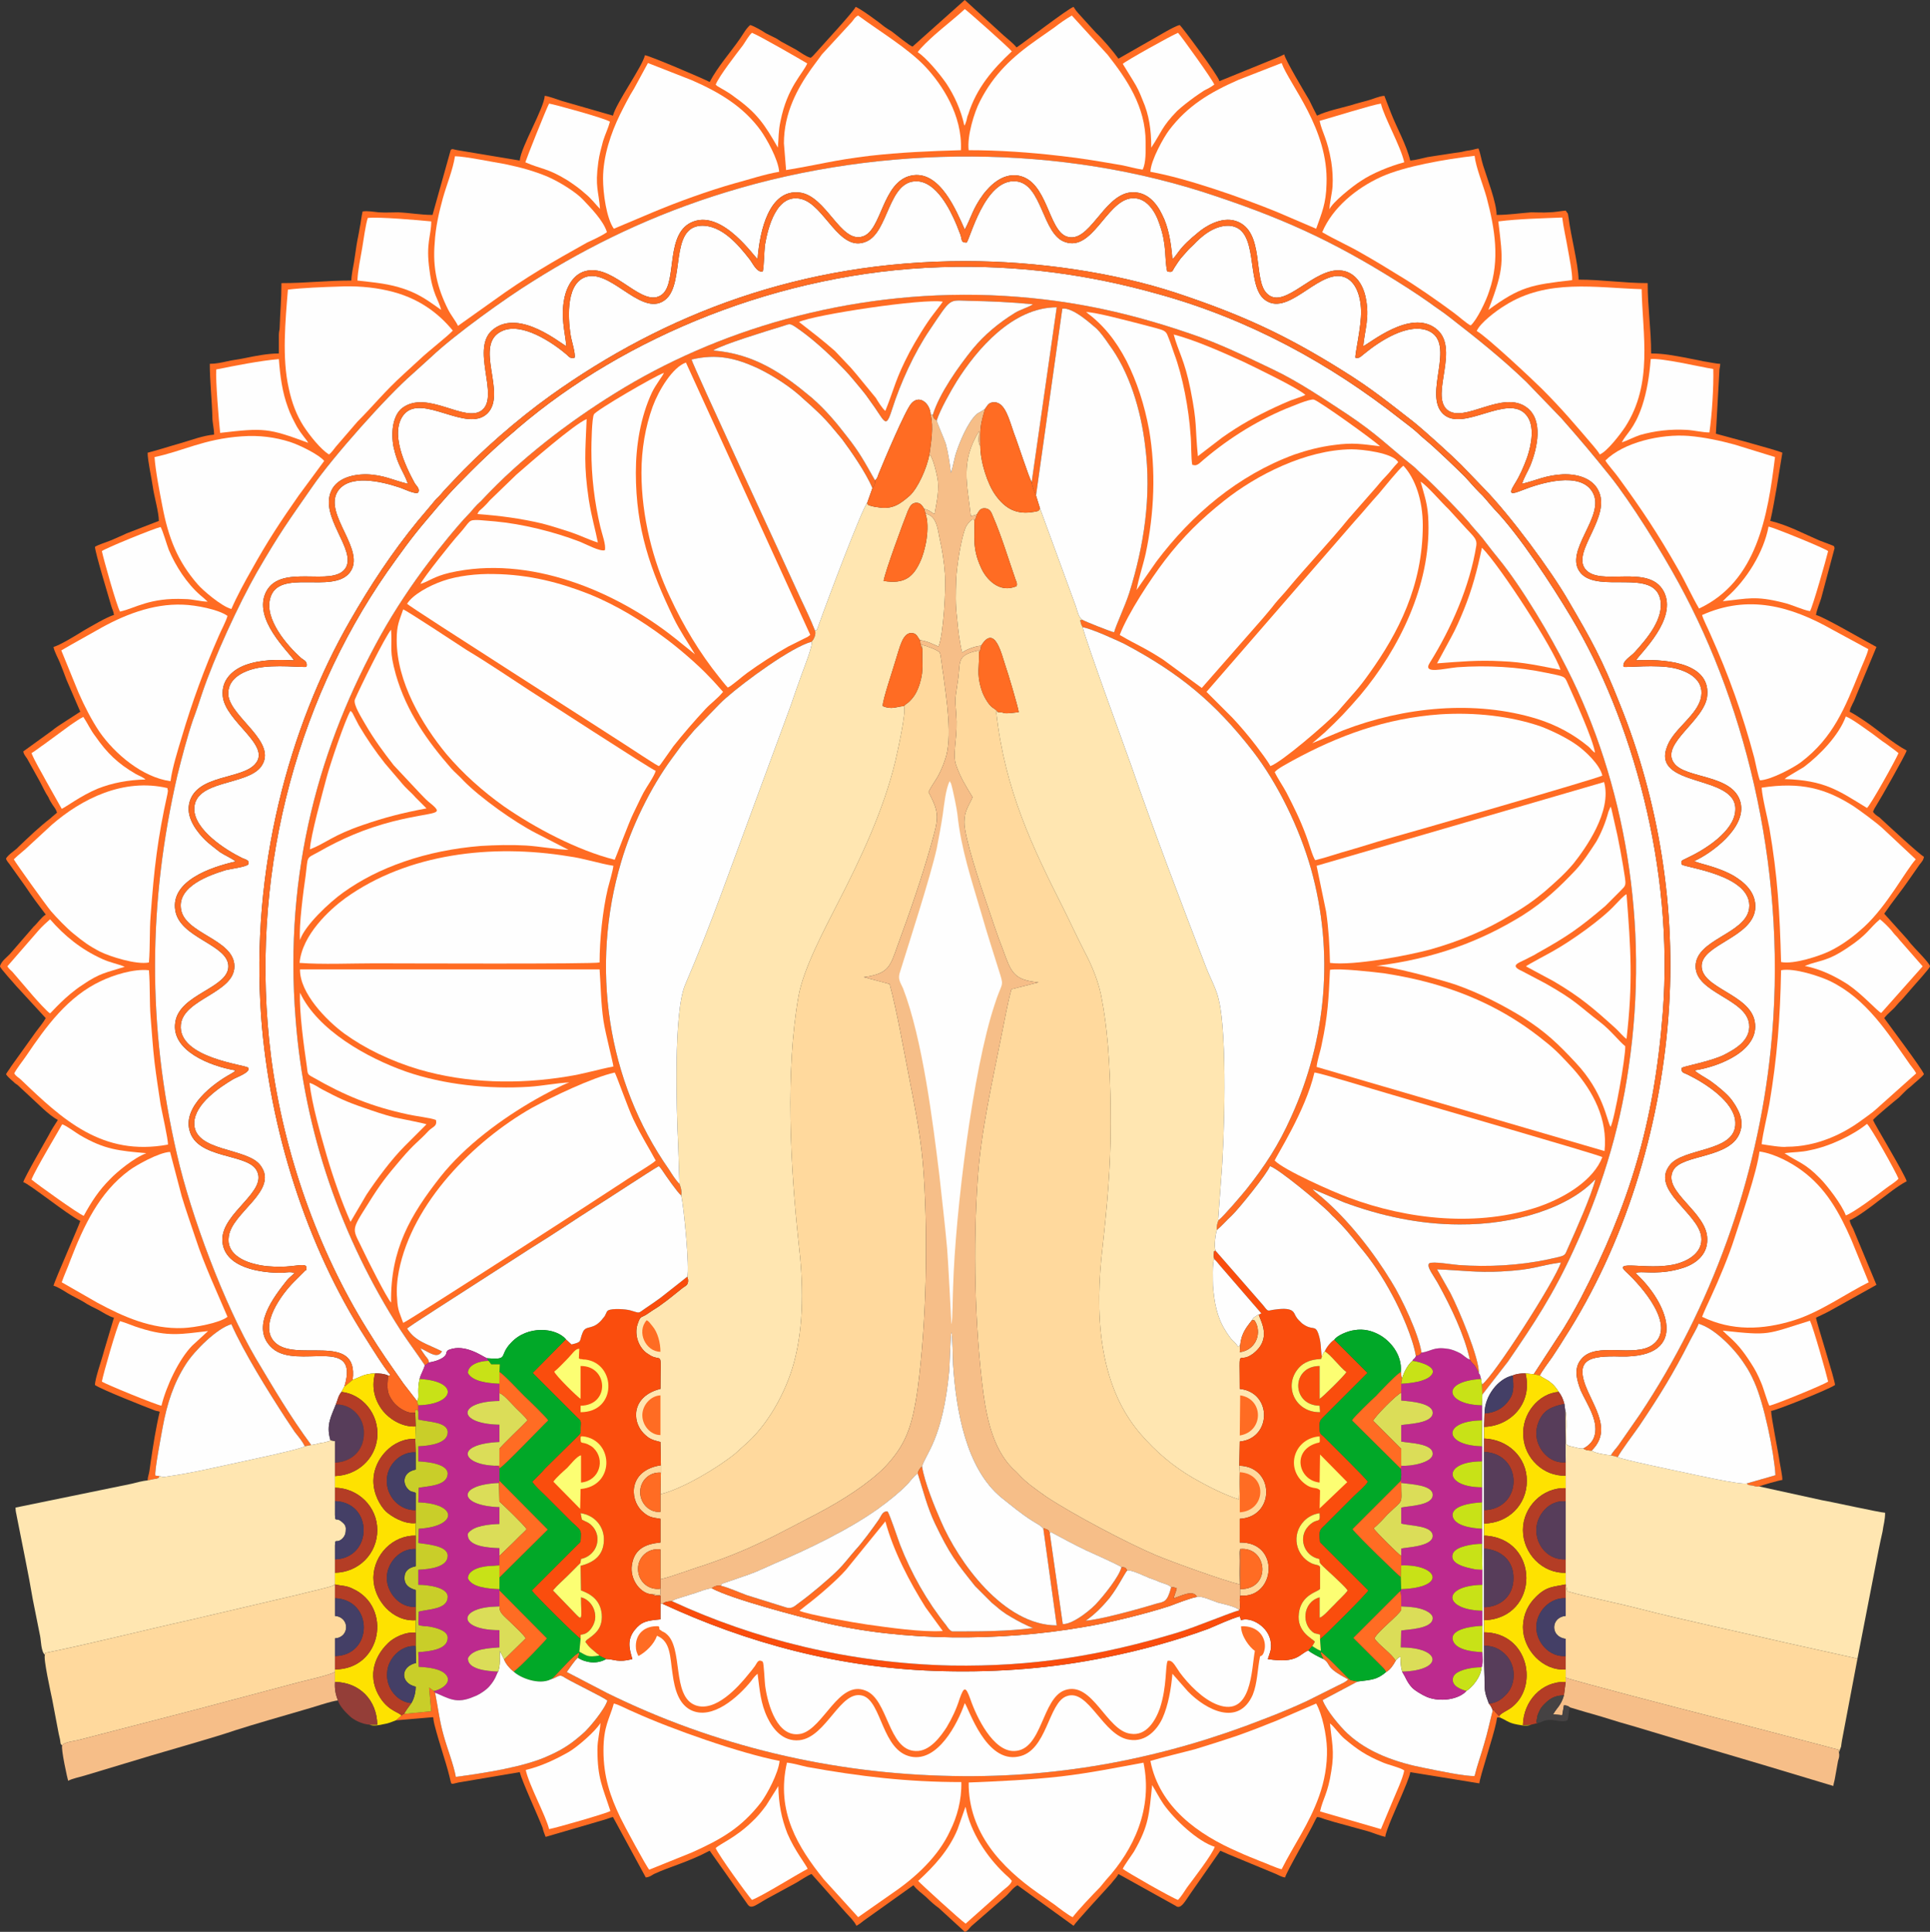 <?xml version="1.0" encoding="UTF-8"?>
<!DOCTYPE svg PUBLIC "-//W3C//DTD SVG 1.1//EN" "http://www.w3.org/Graphics/SVG/1.1/DTD/svg11.dtd">
<!-- Creator: CorelDRAW X7 -->
<svg xmlns="http://www.w3.org/2000/svg" xml:space="preserve" width="4.471in" height="4.476in" version="1.1" style="shape-rendering:geometricPrecision; text-rendering:geometricPrecision; image-rendering:optimizeQuality; fill-rule:evenodd; clip-rule:evenodd"
viewBox="0 0 4471 4476"
 xmlns:xlink="http://www.w3.org/1999/xlink">
 <rect x="0" y="0" width="4471" height="4476" fill="#333333" stroke="none"/>
 <defs>
  <style type="text/css">
   <![CDATA[
    .fil7 {fill:#01A828}
    .fil14 {fill:#443F66}
    .fil17 {fill:#454243}
    .fil13 {fill:#573D5A}
    .fil15 {fill:#943E38}
    .fil12 {fill:#B43D25}
    .fil6 {fill:#BD2A8E}
    .fil16 {fill:#C8E217}
    .fil9 {fill:#C9CE29}
    .fil10 {fill:#DBDD58}
    .fil4 {fill:#F6BE88}
    .fil5 {fill:#FA4D0D}
    .fil11 {fill:#FCFE73}
    .fil8 {fill:#FEE200}
    .fil1 {fill:#FEFEFE}
    .fil0 {fill:#FF6C23}
    .fil3 {fill:#FFD99D}
    .fil2 {fill:#FFE6B1}
   ]]>
  </style>
 </defs>
 <g id="Layer_x0020_1">
  <g id="_820500544">
   <path class="fil0" d="M984 3163c5,-2 4,-2 9,-6 2,-5 -4,-11 -8,-16 -4,-6 -8,-11 -11,-17 8,3 15,8 24,12 9,4 19,7 26,-5 -36,-18 -62,-23 -81,-53 22,-16 47,-31 71,-47l219 -141c49,-30 97,-63 146,-94 23,-14 129,-84 147,-94 3,2 1,1 4,4 0,0 3,4 3,4 10,15 35,51 45,60 2,-10 -1,-20 -4,-27 -9,-9 -17,-22 -24,-33 -144,-205 -183,-471 -111,-713 24,-82 68,-172 117,-239 9,-12 17,-23 25,-34 10,-12 19,-22 28,-33l58 -60c5,-5 8,-8 15,-14 43,-38 152,-118 198,-130 6,-6 11,-18 8,-26 -10,-26 -24,-54 -36,-80 -25,-56 -246,-532 -250,-548 59,-14 102,-3 151,19 40,19 82,47 109,73 25,22 47,42 69,69 7,8 13,16 20,24 20,27 55,77 70,113 4,-5 7,-10 6,-18 -24,-42 -35,-64 -66,-103 -23,-30 -49,-61 -80,-88 -68,-57 -133,-102 -229,-110 22,-14 124,-45 160,-56 17,-5 16,-8 30,1 34,23 64,50 93,78 14,14 29,29 42,45 13,16 26,30 38,48 35,47 36,69 51,22 20,-63 52,-133 88,-186 51,-76 43,-68 91,-67 50,1 98,3 148,8 -10,7 -29,12 -42,20 -37,23 -70,50 -98,84 -33,41 -77,103 -92,152 0,7 4,11 9,13 8,-25 33,-69 46,-90 47,-75 130,-172 232,-172l-58 405c1,10 7,23 10,31l61 -433c25,-3 67,36 80,47 9,9 20,24 28,36 47,63 74,151 84,236 15,116 -3,231 -37,340 -10,31 -31,75 -35,91 -7,-1 -67,-25 -74,-29 -5,3 -6,-4 -3,8 1,4 3,7 4,9 24,5 76,29 97,39 128,68 210,136 297,248 58,75 108,178 135,273 54,193 36,395 -46,575 -29,65 -61,114 -104,168 -8,10 -53,63 -64,71 -3,6 -5,15 -4,23 12,-10 22,-22 34,-33 16,-15 83,-98 89,-115 20,6 116,86 137,107 4,4 7,8 12,12 25,25 33,35 57,65 29,34 54,71 78,116 19,35 47,98 54,140 8,-2 9,-2 13,-8 -6,-42 -46,-127 -70,-165 -42,-69 -100,-143 -161,-195 -6,-5 -17,-13 -21,-19l73 31c84,31 174,51 267,51 127,1 253,-38 315,-105 -9,37 -45,118 -63,158 -10,22 -3,18 -47,28 -66,14 -139,18 -207,13 -15,-1 -59,-9 -68,-4 -8,7 12,31 22,50 28,51 59,115 72,173 4,8 7,8 12,15 2,3 9,16 9,17 1,-35 -46,-147 -66,-186l-31 -55c52,2 94,8 148,5 78,-4 83,-13 139,-21 -12,40 -157,266 -183,283l1 23 59 -76c61,-89 105,-155 153,-260 59,-128 105,-268 127,-423 49,-332 -10,-661 -143,-923 -38,-76 -105,-189 -158,-254 -10,-12 -20,-25 -30,-38 -10,-14 -21,-25 -32,-38 -17,-23 -95,-102 -117,-121 -6,-5 -12,-12 -18,-17 -58,-46 -83,-74 -155,-122 -52,-34 -110,-74 -171,-103 -61,-29 -123,-60 -192,-83 -149,-51 -291,-82 -463,-89 -332,-12 -638,83 -869,227 -110,68 -221,154 -306,245 -5,6 -11,10 -17,17 -6,6 -10,12 -16,18 -23,23 -74,86 -93,112 -38,50 -77,108 -110,167 -141,253 -226,548 -198,893 20,260 106,506 243,719 19,29 38,54 56,81z"/>
   <path class="fil0" d="M342 3430c6,-1 9,-2 14,-3 1,0 6,-1 7,-1 6,-3 4,0 6,-6l-9 -1c-3,-8 14,-96 17,-113 10,-54 25,-101 54,-146 20,-31 71,-82 105,-92 28,64 86,157 125,217 8,12 14,21 22,33 8,10 18,22 23,33l15 -3c-50,-68 -85,-128 -128,-200 -74,-126 -151,-333 -183,-473 -69,-298 -67,-584 1,-879 10,-40 23,-90 36,-128 8,-21 14,-40 21,-61 29,-86 85,-207 127,-281 54,-93 72,-117 129,-199 46,-67 172,-209 232,-261l43 -39c55,-52 172,-136 235,-175 133,-84 279,-155 449,-207 362,-111 777,-112 1135,10 176,59 291,115 444,213 17,11 32,21 49,33 16,12 32,22 47,34 62,48 122,96 178,150l81 84c44,50 71,82 112,133 49,61 121,177 160,249 161,294 254,686 213,1081 -31,304 -139,599 -303,845l-50 72c-5,7 -14,16 -17,23l16 4c2,-8 42,-61 50,-73 47,-70 78,-120 116,-195 6,-12 17,-30 21,-41 38,11 84,59 106,93 9,13 16,26 23,42 22,48 46,163 49,216l-66 19c3,4 -3,0 5,4 2,0 6,1 8,1 7,2 10,3 15,2 8,-3 45,-14 54,-15 0,-11 -4,-27 -6,-40 -3,-23 -20,-105 -20,-120 9,0 132,-49 148,-60 0,-12 -43,-145 -44,-156 12,-6 24,-11 36,-18l104 -58 -54 -130c-3,-6 -7,-12 -8,-20 12,-3 55,-35 66,-44 21,-15 43,-34 66,-46 -3,-14 -75,-133 -78,-142 4,-6 50,-44 60,-52 5,-5 9,-9 14,-14 6,-6 9,-8 15,-13 7,-7 23,-19 29,-27 -3,-11 -83,-117 -92,-130 8,-11 19,-18 28,-29 5,-6 7,-8 13,-14l26 -30c5,-6 39,-43 39,-47 0,-7 -36,-42 -45,-53 -3,-4 -4,-5 -7,-9l-54 -60c19,-28 40,-53 59,-81l23 -33c4,-5 9,-10 10,-18 -7,-2 -88,-77 -103,-91 -6,-4 -11,-7 -15,-13 2,-6 6,-12 9,-17 6,-9 67,-116 69,-125 -35,-19 -65,-47 -98,-69 -12,-8 -21,-14 -34,-21 1,-8 4,-12 7,-19 4,-7 5,-11 8,-18l47 -113c-25,-13 -122,-70 -140,-74 1,-10 9,-29 12,-39l31 -116c-2,-6 0,-4 -7,-7l-29 -11c-37,-16 -74,-36 -113,-45 6,-25 10,-51 15,-78l13 -80c-11,-6 -154,-44 -154,-44l8 -143c0,-10 2,-11 2,-19 -9,0 -32,-5 -40,-6 -12,-3 -26,-5 -39,-8 -28,-5 -52,-10 -81,-10 0,-57 -8,-106 -8,-163 -56,0 -104,-8 -160,-8 -1,-38 -18,-101 -23,-142 -3,-17 0,-7 -7,-18 -11,1 -27,4 -38,4 -14,1 -29,0 -42,0 -27,2 -52,6 -80,6 0,-28 -22,-85 -31,-114 -4,-12 -7,-31 -11,-40 -7,1 -12,3 -18,4 -9,1 -13,2 -21,4 -14,2 -28,4 -40,6 -15,2 -25,4 -39,6 -14,3 -27,7 -40,8 -9,-37 -31,-75 -45,-111l-15 -39c-13,1 -27,8 -39,11 -14,4 -27,7 -39,11 -25,7 -55,13 -78,24 -6,-11 -12,-24 -18,-36 -10,-17 -55,-92 -58,-106 -11,6 -25,11 -37,16l-113 46c-4,-15 -87,-126 -92,-130 -14,3 -57,30 -72,38l-70 40c-12,-17 -36,-45 -52,-60l-40 -44c-6,-7 -7,-8 -12,-16 -13,4 -114,82 -132,94 -8,-10 -20,-19 -29,-27l-91 -83 -121 108c-7,-2 -39,-28 -48,-35 -7,-4 -11,-7 -17,-11 -12,-10 -57,-43 -67,-46 -1,7 -76,88 -90,104 -5,5 -8,10 -14,14 -11,-3 -24,-13 -34,-19l-35 -19c-6,-4 -10,-7 -17,-10 -6,-3 -12,-6 -18,-9 -9,-6 -26,-16 -36,-19 -9,7 -17,22 -24,32 -23,33 -51,64 -70,100 -15,-8 -139,-61 -150,-62 -5,25 -67,111 -74,140l-118 -34c-9,-3 -31,-11 -40,-12 -2,30 -55,118 -58,150l-144 -24c-8,-1 -13,-5 -16,0l-42 150c-28,0 -53,-5 -80,-6 -14,0 -30,1 -44,0 -12,-1 -27,-4 -38,-2 -3,13 -4,26 -7,40 -2,13 -5,25 -7,38 -2,14 -4,26 -6,40 -2,11 -6,30 -6,42 -58,0 -104,6 -162,6 0,38 -3,67 -4,101 0,9 -2,10 -2,19 0,14 0,29 0,43 -26,0 -56,6 -80,11 -14,3 -26,4 -39,7 -13,3 -27,6 -41,6 0,39 5,84 6,124 0,12 4,27 4,40 -25,2 -54,13 -78,20 -25,7 -49,15 -76,22 0,18 9,58 12,79 3,22 14,59 14,79l-75 29c-12,6 -23,10 -36,16 -12,5 -27,9 -37,15 0,12 32,117 38,138 2,7 5,11 6,20 -14,3 -56,28 -70,36 -16,10 -55,34 -70,38 1,9 11,27 15,37 5,13 10,25 15,39l32 74 -34 22c-11,7 -22,14 -33,23l-65 47c1,7 5,11 9,17l30 54c7,13 11,23 19,35 3,7 6,12 10,18 4,6 8,10 10,18 -3,3 -11,9 -15,13 -26,20 -50,43 -74,66 -8,9 -22,16 -29,27 1,6 7,11 10,16l35 49c8,12 15,22 23,33 8,11 16,21 24,32 -11,7 -18,19 -28,28l-52 60c-8,10 -23,19 -26,32 0,4 33,40 38,46l68 74c-6,11 -15,21 -23,32l-58 81c-4,7 -8,11 -11,17 6,9 14,14 21,21 4,3 5,3 8,6l58 54c10,9 22,19 33,25 -7,11 -15,23 -21,35 -7,13 -57,99 -59,109 14,4 102,75 132,90 -3,11 -59,137 -62,150 9,2 26,13 34,18 12,7 23,12 35,19 12,8 23,13 35,19 9,5 26,16 36,18l-23 77c-5,20 -21,64 -21,79 14,10 115,50 139,59 5,2 7,1 11,3 -9,38 -15,77 -21,117 -1,9 -2,13 -3,21 -1,7 -4,14 -4,21z"/>
   <path class="fil1" d="M817 3197c19,-7 26,-14 52,-15 10,0 22,1 30,5 9,1 2,1 5,-2 -13,-14 -44,-64 -56,-83 -138,-214 -224,-487 -243,-746 -25,-340 64,-671 206,-918 47,-82 98,-159 156,-230l32 -38c7,-8 10,-13 17,-19 7,-7 11,-13 17,-19 8,-8 11,-12 18,-19 61,-66 148,-142 225,-197 263,-188 579,-311 961,-311 164,0 344,26 489,74 150,50 251,96 385,180 66,41 105,73 163,118 25,20 88,77 111,100l52 54c61,62 157,192 197,262 52,89 77,133 118,237 91,225 132,477 113,725 -20,264 -102,530 -242,747 -9,15 -18,28 -27,42 -9,13 -23,31 -29,43 7,6 17,9 25,16 8,6 13,13 19,22 6,8 10,16 13,28l2 15c5,8 2,63 2,77 4,6 12,6 19,8 9,2 13,4 21,3 9,-4 20,-14 24,-24 15,-36 -16,-79 -30,-110 -10,-26 -17,-53 2,-74 34,-40 122,-2 164,-32 58,-42 -25,-136 -61,-169 -32,-29 47,-4 110,-17 32,-7 69,-27 64,-65 -7,-54 -116,-107 -74,-164 30,-43 156,-30 153,-100 -1,-48 -71,-92 -110,-111 -10,-5 -16,-4 -14,-16 7,-4 68,-15 98,-30 25,-13 62,-33 58,-71 -6,-59 -124,-72 -124,-134 0,-63 116,-75 124,-134 10,-78 -151,-95 -156,-102 -4,-10 3,-10 12,-15 41,-19 110,-62 112,-111 5,-85 -199,-50 -157,-150 16,-40 72,-72 78,-114 6,-39 -31,-58 -63,-65 -41,-9 -110,-1 -117,-3 -3,-14 16,-23 26,-34 26,-29 69,-77 59,-123 -16,-71 -143,-13 -184,-60 -43,-50 60,-133 27,-188 -28,-48 -118,-22 -163,-4 -23,9 -34,12 -17,-15 12,-19 21,-40 29,-62 10,-30 18,-73 -2,-97 -42,-52 -147,41 -193,-3 -47,-45 31,-162 -33,-192 -47,-21 -115,24 -150,53 -7,5 -10,11 -20,9 -2,-7 14,-72 13,-109 -1,-37 -14,-74 -46,-80 -58,-9 -126,97 -179,53 -43,-37 -9,-166 -81,-170 -36,-1 -66,27 -82,44 -5,5 -10,9 -15,15 -5,6 -10,11 -15,17 -5,7 -8,11 -13,19 -7,10 -4,14 -18,11 -7,-29 0,-60 -18,-110 -9,-28 -31,-66 -69,-59 -55,11 -87,122 -149,101 -54,-17 -53,-136 -115,-141 -73,-6 -107,139 -114,142 -13,0 -10,-5 -14,-18 -3,-8 -6,-15 -9,-23 -15,-36 -47,-100 -92,-101 -67,-2 -65,119 -118,140 -62,26 -96,-86 -150,-99 -57,-14 -77,66 -84,107 -2,18 -2,48 -5,61 -14,3 -23,-19 -31,-29 -25,-32 -64,-79 -112,-77 -73,4 -37,131 -81,170 -52,45 -121,-62 -179,-53 -53,9 -49,93 -42,137 2,13 12,43 9,52 -11,2 -12,-2 -19,-8 -34,-29 -104,-75 -149,-54 -68,31 13,145 -34,191 -47,46 -151,-47 -193,2 -34,41 2,118 25,160 5,7 12,13 8,21 -6,6 -37,-10 -45,-12 -42,-14 -116,-31 -142,10 -33,53 68,137 28,188 -40,50 -165,-11 -184,59 -14,48 39,110 72,139 6,5 15,7 12,20 -7,2 -74,-6 -115,3 -33,7 -69,25 -66,63 6,52 116,109 76,165 -33,45 -155,30 -155,99 1,48 72,94 111,113 9,4 18,5 14,15 -7,6 -40,10 -52,13 -39,12 -110,37 -104,88 6,60 124,71 124,135 0,62 -118,75 -124,135 -8,78 152,93 156,100 7,10 -27,22 -34,26 -32,19 -89,57 -91,101 -2,69 124,57 154,100 42,58 -67,108 -74,164 -6,38 31,57 62,64 19,5 38,6 58,6 36,0 62,-11 60,4 -1,8 1,1 -3,5l-26 26c-28,28 -80,98 -47,137 45,54 198,-25 183,90z"/>
   <path class="fil1" d="M721 3348c9,-1 15,-3 23,-5 4,0 8,-1 11,-2 11,-3 7,0 10,-6 -10,-34 3,-55 13,-81 5,-12 5,-19 13,-29l7 -13c36,-120 -109,-37 -167,-88 -54,-48 5,-121 34,-158 5,-6 12,-11 17,-16 -6,-4 -19,-2 -26,-1 -51,1 -139,-11 -141,-76 -1,-64 108,-113 79,-162 -22,-39 -138,-25 -155,-92 -15,-55 54,-108 96,-131l8 -5c0,0 1,-1 1,-1 0,-1 1,-1 1,-2 -59,-10 -149,-46 -139,-111 9,-66 123,-79 123,-130 0,-51 -113,-65 -123,-130 -11,-68 82,-100 140,-113 -10,-8 -25,-14 -37,-22 -11,-9 -25,-19 -34,-28 -16,-16 -44,-49 -37,-83 14,-70 124,-56 154,-94 36,-43 -70,-97 -76,-156 -4,-39 25,-62 52,-72 35,-13 74,-13 113,-11 -9,-17 -98,-96 -64,-160 35,-65 153,-9 183,-53 28,-42 -62,-120 -32,-181 12,-25 43,-37 80,-37 41,1 63,14 97,22 -10,-29 -23,-40 -33,-84 -7,-35 -2,-74 19,-91 58,-45 147,36 186,4 41,-34 -30,-146 27,-188 61,-46 156,35 168,40 -4,-38 -13,-67 -5,-109 6,-32 24,-61 54,-66 65,-12 129,90 173,55 36,-29 5,-145 73,-169 69,-25 142,85 148,87 5,-66 27,-162 97,-154 62,7 95,118 146,102 45,-13 45,-126 112,-141 67,-15 106,83 125,125 15,-28 18,-48 43,-82 14,-18 43,-50 82,-43 67,13 68,126 111,141 52,18 84,-93 146,-102 40,-5 63,26 75,51 15,29 21,66 24,103 4,-2 10,-11 13,-15 13,-18 28,-31 45,-45 17,-15 55,-39 89,-28 69,23 38,138 73,169 41,38 109,-64 173,-54 30,4 49,32 55,64 9,45 -2,71 -6,111 15,-6 109,-86 168,-41 58,44 -13,153 26,188 39,34 130,-48 186,-4 37,29 24,92 7,134 -6,14 -15,28 -19,42 33,-8 55,-20 95,-22 37,-1 68,11 81,36 33,61 -61,142 -30,183 33,43 147,-13 182,52 34,64 -56,145 -64,160 54,-3 172,0 165,81 -4,58 -110,112 -77,157 26,37 137,25 154,91 15,59 -69,119 -107,136 9,6 52,12 91,34 23,14 54,38 50,78 -8,65 -122,81 -124,130 -2,53 112,66 123,130 12,66 -80,104 -139,113 4,6 27,18 37,25 14,10 39,30 49,44 4,6 8,11 12,19 8,14 14,33 8,52 -19,66 -136,53 -156,92 -26,49 79,96 79,159 1,37 -28,58 -57,67 -50,16 -89,8 -103,10 -12,1 8,-2 -3,1l-3 1c73,66 129,196 -34,193 -73,-2 -111,5 -76,82 22,48 51,94 8,136 8,6 34,10 45,11 3,-7 12,-16 17,-23l50 -72c164,-246 272,-541 303,-845 41,-395 -52,-787 -213,-1081 -39,-72 -111,-188 -160,-249 -41,-51 -68,-83 -112,-133l-81 -84c-56,-54 -116,-102 -178,-150 -15,-12 -31,-22 -47,-34 -17,-12 -32,-22 -49,-33 -153,-98 -268,-154 -444,-213 -358,-122 -773,-121 -1135,-10 -170,52 -316,123 -449,207 -63,39 -180,123 -235,175l-43 39c-60,52 -186,194 -232,261 -57,82 -75,106 -129,199 -42,74 -98,195 -127,281 -7,21 -13,40 -21,61 -13,38 -26,88 -36,128 -68,295 -70,581 -1,879 32,140 109,347 183,473 43,72 78,132 128,200z"/>
   <path class="fil0" d="M3066 3844c20,14 0,17 57,47 -5,6 -13,9 -23,14l-72 36c-32,15 -66,29 -100,42 -227,89 -466,137 -720,132 -282,-5 -553,-70 -801,-192l-94 -49c1,-1 21,-31 26,-33 2,-7 2,-5 3,-12 -12,4 -41,38 -51,48 -4,4 -11,12 -15,14 20,-6 18,-14 34,-3 24,14 85,43 97,52 -6,21 -44,66 -56,76 -25,22 -44,36 -80,52 -56,26 -148,40 -215,49 -5,-28 -20,-66 -28,-95 -10,-35 -13,-64 -20,-100l-3 -4 -11 -8 5 55 -63 6c-2,1 -3,1 -6,4l-13 11 82 -7c8,0 2,-4 8,19 12,46 25,81 34,117 6,23 1,19 21,15l142 -24c6,23 41,98 53,129 1,6 5,16 7,21l137 -40c7,-2 13,-5 19,-6l76 140c9,-1 12,-4 19,-8 39,-18 78,-27 129,-54l87 123c10,16 20,1 59,-19l55 -30c7,-4 28,-18 35,-20l79 89c9,10 19,19 25,31 7,-4 11,-7 17,-12l115 -82c8,11 19,18 29,27 10,10 19,18 30,26l60 55c7,-2 10,-8 15,-13l77 -67c11,-9 18,-21 30,-28l130 94c7,-11 72,-81 79,-89 5,-5 9,-10 13,-15 5,-6 8,-9 12,-16l133 74c2,1 0,1 4,2 10,2 18,-14 30,-31l69 -99c6,3 12,5 18,8l111 46c7,3 13,7 21,8 3,-13 57,-105 69,-131 2,-4 3,-6 5,-9 6,0 12,3 18,5 8,2 13,4 20,6l80 22c13,4 27,10 40,13 1,-14 28,-73 37,-94 5,-12 20,-46 21,-56l160 26c1,-15 32,-107 39,-141 3,-15 0,-12 10,-11l-3 -4c-4,-3 -5,-5 -8,-8 -6,-6 -1,-5 -7,-5 -7,27 -12,52 -20,78 -7,25 -16,49 -22,74 -22,1 -88,-13 -113,-18 -68,-13 -134,-36 -182,-81 -17,-16 -49,-54 -57,-77l81 -43c-19,-4 -15,-1 -26,-12 -11,-11 -51,-53 -60,-57 2,8 3,10 7,17z"/>
   <path class="fil2" d="M2009 1165c-12,13 -93,228 -111,279 -7,19 -4,15 -10,17 3,8 -2,20 -8,26 4,7 -20,67 -22,73 -9,25 -18,50 -26,74l-160 434c-27,73 -55,144 -85,214 -27,64 -20,290 -16,371l3 90c3,7 6,17 4,27 6,23 20,171 14,188l2 7c1,14 -7,14 -15,21 -23,18 -25,21 -53,41 -10,6 -20,13 -29,19 -13,8 -13,2 -20,22 -8,24 2,53 21,67 5,3 10,7 16,9 21,7 16,-10 16,74 -65,16 -68,73 -39,103 12,12 18,15 39,20l1 54 0 17 -1 50c50,-12 131,-60 173,-94 7,-6 14,-13 21,-19 54,-46 96,-122 115,-191 24,-88 22,-186 11,-279 -19,-175 -31,-398 0,-572 12,-65 61,-156 91,-215 52,-101 106,-215 133,-328 4,-17 27,-119 20,-128 -17,1 -28,9 -49,0 -2,-10 25,-89 30,-107 9,-27 16,-66 39,-62 10,1 12,10 17,16 22,4 26,8 43,15 11,-23 18,-134 15,-169 -2,-27 -6,-54 -12,-80 -5,-26 -8,-54 -33,-59 11,32 0,86 -13,113 -16,34 -36,51 -84,43 3,-21 46,-137 56,-162 5,-10 7,-17 18,-19 12,-1 16,8 20,14 15,4 15,8 24,12 4,-23 10,-48 8,-74 -1,-13 -12,-60 -20,-64 -6,33 -27,78 -45,95 -22,19 -40,34 -76,27 -5,0 -10,-2 -15,-3 -7,-2 -7,-2 -8,-7z"/>
   <path class="fil2" d="M2263 1192c5,-8 8,-16 21,-14 11,2 13,11 17,20 19,44 36,100 52,146 2,4 4,9 2,14 -40,18 -71,-17 -82,-42 -22,-47 -14,-73 -16,-110 -3,-10 -19,12 -20,16 -11,26 -21,94 -22,121 -1,31 -2,57 2,88 2,24 6,59 12,81 9,-7 30,-15 44,-16 32,-52 48,23 56,46 6,17 29,94 31,108 -46,6 -27,0 -48,0 -9,-5 -1,-2 -4,1 20,180 84,312 155,453 17,34 33,69 50,102 17,32 34,73 40,112 17,91 20,193 20,287 0,101 -8,187 -19,286 -17,146 -12,314 87,430 37,43 76,76 124,104 28,16 72,39 105,49l2 -63 -1 -15 1 -56c74,-7 76,-114 0,-122 0,-106 -6,-55 30,-81 46,-35 18,-76 14,-91l-3 1c-10,7 -8,4 -13,12 7,0 5,-2 10,7 12,27 -2,62 -38,67l1 -17c-3,4 -1,1 -5,4 -4,-7 -10,-12 -16,-18 -5,-7 -9,-12 -13,-19 -20,-31 -26,-66 -29,-104 0,-7 -2,-55 3,-62 -1,-5 -2,-7 -1,-12 1,-8 -1,-5 4,-7 -4,-12 0,-38 3,-48 -1,-8 1,-17 4,-23 0,0 0,-1 -1,-1l7 -96c8,-92 14,-330 -5,-411 -5,-26 -20,-52 -30,-78 -58,-150 -121,-316 -174,-469 -16,-45 -102,-280 -112,-319 -1,-2 -3,-5 -4,-9 -3,-12 -2,-5 3,-8 -9,-8 -9,-14 -15,-32l-83 -227c-2,8 -4,7 -14,9 -40,7 -66,-7 -89,-39 -18,-25 -35,-76 -35,-114 -3,-4 -4,-5 -4,-16 0,-6 1,-12 1,-18 -44,72 -27,122 -19,197l14 -4z"/>
   <path class="fil1" d="M966 3246c2,-3 1,2 3,-7 1,-8 -2,-22 3,-44 3,-12 11,-24 12,-32 -18,-27 -37,-52 -56,-81 -137,-213 -223,-459 -243,-719 -28,-345 57,-640 198,-893 33,-59 72,-117 110,-167 19,-26 70,-89 93,-112 6,-6 10,-12 16,-18 6,-7 12,-11 17,-17 85,-91 196,-177 306,-245 231,-144 537,-239 869,-227 172,7 314,38 463,89 69,23 131,54 192,83 61,29 119,69 171,103 72,48 97,76 155,122 6,5 12,12 18,17 22,19 100,98 117,121 11,13 22,24 32,38 10,13 20,26 30,38 53,65 120,178 158,254 133,262 192,591 143,923 -22,155 -68,295 -127,423 -48,105 -92,171 -153,260l-59 76 -1 25 0 35 0 60 0 35 0 60 0 35 0 61 0 35 1 60 -17 -1 17 0 0 36 0 60 0 35 0 61c0,10 2,27 -2,35 -1,22 -21,46 -35,55 -18,20 -61,26 -91,14 -12,-5 -30,-16 -36,-23 -12,-14 -12,-20 -22,-36 -4,-16 -3,-20 -4,-35 -5,4 -6,3 -11,10 -6,11 -13,21 -22,26 -21,18 -34,18 -66,22l-81 43c8,23 40,61 57,77 48,45 114,68 182,81 25,5 91,19 113,18 6,-25 15,-49 22,-74 8,-26 13,-51 20,-78 -2,-6 -5,-12 -9,-16 -10,-27 -10,-29 -10,-61 -1,-25 -1,-49 -1,-73l0 -31 0 -28 0 -30 0 -136 0 -30 0 -28 0 -31 0 -135 0 -31 0 -27 1 -31c0,-41 32,-81 65,-88 9,-4 19,-5 30,-5l19 2 56 -86c18,-26 38,-62 53,-90 112,-216 170,-404 190,-662 26,-335 -71,-680 -213,-917 -43,-72 -119,-189 -177,-249 -12,-13 -23,-28 -34,-38 -13,-13 -22,-24 -34,-37 -18,-18 -71,-69 -92,-86 -6,-5 -13,-11 -19,-17 -11,-10 -25,-20 -39,-31 -162,-128 -351,-232 -562,-290 -160,-45 -325,-68 -503,-62 -373,12 -732,162 -978,372 -12,11 -26,22 -38,33 -26,23 -47,43 -73,69 -47,47 -59,61 -102,112 -35,41 -59,75 -91,120 -215,309 -321,715 -269,1124 29,223 109,448 222,630 35,57 51,78 85,127l31 40z"/>
   <path class="fil3" d="M2873 3589c64,-6 73,94 0,93l0 15c82,7 94,-125 -1,-123l0 -55c82,-4 82,-121 -1,-123l1 15 -2 63c-33,-10 -77,-33 -105,-49 -48,-28 -87,-61 -124,-104 -99,-116 -104,-284 -87,-430 11,-99 19,-185 19,-286 0,-94 -3,-196 -20,-287 -6,-39 -23,-80 -40,-112 -17,-33 -33,-68 -50,-102 -71,-141 -135,-273 -155,-453 3,-3 -5,-6 4,-1 -9,-11 -13,-7 -24,-23 -6,-9 -11,-18 -15,-31 -11,-36 -4,-51 -5,-85l-1 -4c-51,11 -42,25 -47,63 -10,69 -7,38 -4,101 1,45 -10,78 -1,102 10,29 24,51 38,74 -8,19 -19,31 -19,58 -1,32 39,152 50,183 13,38 25,76 40,114 18,49 23,69 82,74l-63 16c-9,33 -16,73 -23,107 -21,106 -48,225 -55,332 -11,155 -7,344 13,497 9,66 26,139 76,182 11,11 13,15 33,31 12,9 24,18 37,27 62,41 187,107 253,135 38,16 157,59 195,68 0,-16 -4,-71 1,-82z"/>
   <path class="fil3" d="M2137 1504c-2,30 4,46 -6,79 -6,19 -12,30 -24,42 -6,6 -8,5 -13,11 7,9 -16,111 -20,128 -27,113 -81,227 -133,328 -30,59 -79,150 -91,215 -31,174 -19,397 0,572 11,93 13,191 -11,279 -19,69 -61,145 -115,191 -7,6 -14,13 -21,19 -42,34 -123,82 -173,94l0 41c-26,2 -47,-20 -47,-46 0,-26 21,-47 48,-45l0 -17c-74,11 -74,77 -44,106 14,13 21,15 43,18l0 55c-32,3 -60,13 -66,51 -6,34 20,69 48,69 11,-1 5,4 18,1l0 -14c-29,4 -52,-18 -52,-46 0,-27 23,-49 52,-45l0 69c15,-3 34,-10 49,-15 16,-5 31,-11 48,-16 115,-39 162,-67 268,-122 57,-30 116,-68 154,-106 49,-52 64,-92 77,-183 20,-153 24,-340 14,-495 -5,-80 -19,-149 -34,-226 -14,-71 -27,-148 -45,-216l-60 -16c58,-8 61,-24 79,-75 28,-76 55,-154 77,-232 18,-63 20,-72 -6,-122 5,-11 14,-23 21,-35 7,-13 12,-24 17,-39 19,-51 3,-144 -4,-200 -2,-8 -5,-44 -8,-49 -4,-6 -32,-16 -42,-18l2 10z"/>
   <path class="fil1" d="M1404 3844c-20,12 -47,9 -65,-3 -5,2 -25,32 -26,33l94 49c248,122 519,187 801,192 254,5 493,-43 720,-132 34,-13 68,-27 100,-42l72 -36c10,-5 18,-8 23,-14 -57,-30 -37,-33 -57,-47 -9,-4 -29,-14 -35,-20 -21,8 -25,31 -94,20 4,-13 9,-21 7,-38 -4,-38 -48,-61 -69,-52l-3 -9c-22,6 -51,20 -73,29 -76,28 -157,50 -237,66 -122,25 -247,35 -374,32 -242,-5 -461,-67 -653,-156l-5 -1 0 37c-32,3 -44,5 -60,25 -17,22 -13,41 -5,67 -34,9 -42,0 -61,0z"/>
   <path class="fil4" d="M2170 974c-5,-2 -9,-6 -9,-13l-5 0c7,29 1,64 -3,92 8,4 19,51 20,64 2,26 -4,51 -8,74 -9,-4 -9,-8 -24,-12l3 11c25,5 28,33 33,59 6,26 10,53 12,80 3,35 -4,146 -15,169 -17,-7 -21,-11 -43,-15 1,6 2,16 6,21l-2 -10c10,2 38,12 42,18 3,5 6,41 8,49 7,56 23,149 4,200 -5,15 -10,26 -17,39 -7,12 -16,24 -21,35 26,50 24,59 6,122 -22,78 -49,156 -77,232 -18,51 -21,67 -79,75l60 16c18,68 31,145 45,216 15,77 29,146 34,226 10,155 6,342 -14,495 -13,91 -28,131 -77,183 -38,38 -97,76 -154,106 -106,55 -153,83 -268,122 -17,5 -32,11 -48,16 -15,5 -34,12 -49,15l0 22 0 14c-13,3 -7,-2 -18,-1 4,4 12,3 18,3l0 18 5 1c5,-5 14,-6 22,-6 2,-2 -1,0 3,-2 3,-2 4,-2 6,-3l35 -11c15,-4 34,-13 48,-14 5,-5 13,-7 21,-6 4,-7 -2,-2 7,-6l58 -20c20,-7 42,-18 63,-27 77,-33 166,-76 233,-123 24,-17 53,-40 73,-61 4,-5 16,-20 22,-23 1,-6 5,-13 10,-16 7,-28 48,-62 63,-222 1,-13 3,-85 5,-89 3,5 3,64 4,76 7,105 30,240 112,307 24,19 45,37 72,54 9,6 19,10 25,18 3,-2 -1,-2 4,0 0,0 4,2 5,2 8,6 1,-1 6,9 2,-4 0,-2 3,-3 26,14 52,28 81,42 11,5 78,35 82,39 8,1 10,0 13,8 9,-3 41,13 51,17 9,3 17,6 26,10 11,4 21,6 25,12 8,-1 6,0 13,2 -2,9 -5,14 -7,23 13,-3 45,-22 54,-3 10,-3 36,9 48,13 11,3 45,10 50,18 4,-10 -1,-19 2,-34l0 -15 0 -93c-5,11 -1,66 -1,82 -38,-9 -157,-52 -195,-68 -66,-28 -191,-94 -253,-135 -13,-9 -25,-18 -37,-27 -20,-16 -22,-20 -33,-31 -50,-43 -67,-116 -76,-182 -20,-153 -24,-342 -13,-497 7,-107 34,-226 55,-332 7,-34 14,-74 23,-107l63 -16c-59,-5 -64,-25 -82,-74 -15,-38 -27,-76 -40,-114 -11,-31 -51,-151 -50,-183 0,-27 11,-39 19,-58 -14,-23 -28,-45 -38,-74 -9,-24 2,-57 1,-102 -3,-63 -6,-32 4,-101 5,-38 -4,-52 47,-63l1 4c3,-3 4,-10 5,-15 -14,1 -35,9 -44,16 -6,-22 -10,-57 -12,-81 -4,-31 -3,-57 -2,-88 1,-27 11,-95 22,-121 1,-4 17,-26 20,-16 4,-4 4,-9 6,-14l-14 4c-8,-75 -25,-125 19,-197 0,6 -1,12 -1,18 0,11 1,12 4,16 -1,-42 0,-48 11,-86 -7,6 -13,8 -19,12 -21,19 -40,65 -49,93 -4,14 -7,32 -11,44 -3,-24 -6,-45 -12,-68 -4,-12 -21,-50 -21,-54z"/>
   <path class="fil1" d="M2823 2827c11,-8 56,-61 64,-71 43,-54 75,-103 104,-168 82,-180 100,-382 46,-575 -27,-95 -77,-198 -135,-273 -87,-112 -169,-180 -297,-248 -21,-10 -73,-34 -97,-39 10,39 96,274 112,319 53,153 116,319 174,469 10,26 25,52 30,78 19,81 13,319 5,411l-7 96c1,0 1,1 1,1z"/>
   <path class="fil2" d="M721 3348l-15 3c-9,7 -144,35 -166,40 -56,12 -97,22 -153,30 -13,2 -7,1 -18,-1 -2,6 0,3 -6,6 -1,0 -6,1 -7,1 -5,1 -8,2 -14,3 -11,1 -26,5 -38,8l-268 55c0,10 2,14 3,21 12,62 27,132 37,192l17 85c2,9 2,36 11,43l0 -4c113,-23 225,-52 338,-77l252 -59c9,-3 71,-16 79,-21 1,-1 1,-1 2,-1 0,0 1,-1 1,-1l0 -27 0 -31c0,-64 -2,-31 17,-48 5,-5 8,-11 8,-20 1,-9 -3,-14 -8,-18 -19,-18 -17,15 -17,-49l0 -31 0 -27 0 -31 0 -50c0,0 -1,0 -1,0 -11,-3 -7,0 -10,-4 -3,6 1,3 -10,6 -3,1 -7,2 -11,2 -8,2 -14,4 -23,5z"/>
   <path class="fil2" d="M3627 3388l0 31 0 29 0 31 0 134 0 31 0 27c2,3 2,11 4,16 52,15 111,26 165,40 109,28 225,52 336,78l171 38 49 -252c3,-15 6,-29 9,-42 2,-16 6,-26 6,-44 -10,0 -132,-27 -146,-29l-146 -32c-5,1 -8,0 -15,-2 -2,0 -6,-1 -8,-1 -8,-4 -2,0 -5,-4 -15,4 -129,-22 -153,-27 -19,-4 -139,-29 -146,-34l-16 -4c-11,-1 -37,-5 -45,-11 -6,0 -15,-1 -19,-5 -8,1 -12,-1 -21,-3 -7,-2 -15,-2 -19,-8 0,-14 3,-69 -2,-77l1 120z"/>
   <path class="fil1" d="M1574 2743l-3 -90c-4,-81 -11,-307 16,-371 30,-70 58,-141 85,-214l160 -434c8,-24 17,-49 26,-74 2,-6 26,-66 22,-73 -46,12 -155,92 -198,130 -7,6 -10,9 -15,14l-58 60c-9,11 -18,21 -28,33 -8,11 -16,22 -25,34 -49,67 -93,157 -117,239 -72,242 -33,508 111,713 7,11 15,24 24,33z"/>
   <path class="fil0" d="M798 3212c0,0 1,0 1,0l18 -15c15,-115 -138,-36 -183,-90 -33,-39 19,-109 47,-137l26 -26c4,-4 2,3 3,-5 2,-15 -24,-4 -60,-4 -20,0 -39,-1 -58,-6 -31,-7 -68,-26 -62,-64 7,-56 116,-106 74,-164 -30,-43 -156,-31 -154,-100 2,-44 59,-82 91,-101 7,-4 41,-16 34,-26 -4,-7 -164,-22 -156,-100 6,-60 124,-73 124,-135 0,-64 -118,-75 -124,-135 -6,-51 65,-76 104,-88 12,-3 45,-7 52,-13 4,-10 -5,-11 -14,-15 -39,-19 -110,-65 -111,-113 0,-69 122,-54 155,-99 40,-56 -70,-113 -76,-165 -3,-38 33,-56 66,-63 41,-9 108,-1 115,-3 3,-13 -6,-15 -12,-20 -33,-29 -86,-91 -72,-139 19,-70 144,-9 184,-59 40,-51 -61,-135 -28,-188 26,-41 100,-24 142,-10 8,2 39,18 45,12 4,-8 -3,-14 -8,-21 -23,-42 -59,-119 -25,-160 42,-49 146,44 193,-2 47,-46 -34,-160 34,-191 45,-21 115,25 149,54 7,6 8,10 19,8 3,-9 -7,-39 -9,-52 -7,-44 -11,-128 42,-137 58,-9 127,98 179,53 44,-39 8,-166 81,-170 48,-2 87,45 112,77 8,10 17,32 31,29 3,-13 3,-43 5,-61 7,-41 27,-121 84,-107 54,13 88,125 150,99 53,-21 51,-142 118,-140 45,1 77,65 92,101 3,8 6,15 9,23 4,13 1,18 14,18 7,-3 41,-148 114,-142 62,5 61,124 115,141 62,21 94,-90 149,-101 38,-7 60,31 69,59 18,50 11,81 18,110 14,3 11,-1 18,-11 5,-8 8,-12 13,-19 5,-6 10,-11 15,-17 5,-6 10,-10 15,-15 16,-17 46,-45 82,-44 72,4 38,133 81,170 53,44 121,-62 179,-53 32,6 45,43 46,80 1,37 -15,102 -13,109 10,2 13,-4 20,-9 35,-29 103,-74 150,-53 64,30 -14,147 33,192 46,44 151,-49 193,3 20,24 12,67 2,97 -8,22 -17,43 -29,62 -17,27 -6,24 17,15 45,-18 135,-44 163,4 33,55 -70,138 -27,188 41,47 168,-11 184,60 10,46 -33,94 -59,123 -10,11 -29,20 -26,34 7,2 76,-6 117,3 32,7 69,26 63,65 -6,42 -62,74 -78,114 -42,100 162,65 157,150 -2,49 -71,92 -112,111 -9,5 -16,5 -12,15 5,7 166,24 156,102 -8,59 -124,71 -124,134 0,62 118,75 124,134 4,38 -33,58 -58,71 -30,15 -91,26 -98,30 -2,12 4,11 14,16 39,19 109,63 110,111 3,70 -123,57 -153,100 -42,57 67,110 74,164 5,38 -32,58 -64,65 -63,13 -142,-12 -110,17 36,33 119,127 61,169 -42,30 -130,-8 -164,32 -19,21 -12,48 -2,74 14,31 45,74 30,110 -4,10 -15,20 -24,24 4,4 13,5 19,5 43,-42 14,-88 -8,-136 -35,-77 3,-84 76,-82 163,3 107,-127 34,-193l3 -1c11,-3 -9,0 3,-1 14,-2 53,6 103,-10 29,-9 58,-30 57,-67 0,-63 -105,-110 -79,-159 20,-39 137,-26 156,-92 6,-19 0,-38 -8,-52 -4,-8 -8,-13 -12,-19 -10,-14 -35,-34 -49,-44 -10,-7 -33,-19 -37,-25 59,-9 151,-47 139,-113 -11,-64 -125,-77 -123,-130 2,-49 116,-65 124,-130 4,-40 -27,-64 -50,-78 -39,-22 -82,-28 -91,-34 38,-17 122,-77 107,-136 -17,-66 -128,-54 -154,-91 -33,-45 73,-99 77,-157 7,-81 -111,-84 -165,-81 8,-15 98,-96 64,-160 -35,-65 -149,-9 -182,-52 -31,-41 63,-122 30,-183 -13,-25 -44,-37 -81,-36 -40,2 -62,14 -95,22 4,-14 13,-28 19,-42 17,-42 30,-105 -7,-134 -56,-44 -147,38 -186,4 -39,-35 32,-144 -26,-188 -59,-45 -153,35 -168,41 4,-40 15,-66 6,-111 -6,-32 -25,-60 -55,-64 -64,-10 -132,92 -173,54 -35,-31 -4,-146 -73,-169 -34,-11 -72,13 -89,28 -17,14 -32,27 -45,45 -3,4 -9,13 -13,15 -3,-37 -9,-74 -24,-103 -12,-25 -35,-56 -75,-51 -62,9 -94,120 -146,102 -43,-15 -44,-128 -111,-141 -39,-7 -68,25 -82,43 -25,34 -28,54 -43,82 -19,-42 -58,-140 -125,-125 -67,15 -67,128 -112,141 -51,16 -84,-95 -146,-102 -70,-8 -92,88 -97,154 -6,-2 -79,-112 -148,-87 -68,24 -37,140 -73,169 -44,35 -108,-67 -173,-55 -30,5 -48,34 -54,66 -8,42 1,71 5,109 -12,-5 -107,-86 -168,-40 -57,42 14,154 -27,188 -39,32 -128,-49 -186,-4 -21,17 -26,56 -19,91 10,44 23,55 33,84 -34,-8 -56,-21 -97,-22 -37,0 -68,12 -80,37 -30,61 60,139 32,181 -30,44 -148,-12 -183,53 -34,64 55,143 64,160 -39,-2 -78,-2 -113,11 -27,10 -56,33 -52,72 6,59 112,113 76,156 -30,38 -140,24 -154,94 -7,34 21,67 37,83 9,9 23,19 34,28 12,8 27,14 37,22 -58,13 -151,45 -140,113 10,65 123,79 123,130 0,51 -114,64 -123,130 -10,65 80,101 139,111 0,1 -1,1 -1,2 0,0 -1,1 -1,1l-8 5c-42,23 -111,76 -96,131 17,67 133,53 155,92 29,49 -80,98 -79,162 2,65 90,77 141,76 7,-1 20,-3 26,1 -5,5 -12,10 -17,16 -29,37 -88,110 -34,158 58,51 203,-32 167,88z"/>
   <path class="fil5" d="M2813 2917c4,4 9,10 13,15l96 111 -6 3c4,15 32,56 -14,91 -36,26 -30,-25 -30,81 76,8 74,115 0,122l-1 56c83,2 83,119 1,123l0 55c95,-2 83,130 1,123 -3,15 2,24 -2,34 -18,4 -101,39 -144,52 -176,53 -334,79 -523,76 -237,-5 -457,-61 -647,-149 -8,0 -17,1 -22,6 192,89 411,151 653,156 127,3 252,-7 374,-32 80,-16 161,-38 237,-66 22,-9 51,-23 73,-29l3 9c21,-9 65,14 69,52 2,17 -3,25 -7,38 69,11 73,-12 94,-20l9 -10 6 -10c-4,-7 -43,-22 -37,-66 5,-45 47,-50 49,-57l0 -50c-2,-6 -9,-4 -20,-9 -37,-18 -47,-67 -17,-98 10,-10 22,-16 36,-18 2,27 -4,8 -25,29 -26,26 -12,70 24,77 3,9 -1,6 4,12 11,12 53,48 62,61 -6,9 -24,25 -31,33 -7,6 -26,29 -34,30l0 -47c-40,11 -43,65 -12,83l12 3c0,0 1,0 1,1l0 10c6,-3 109,-106 112,-113l-112 -112c-3,-32 0,-27 16,-44l63 -63c9,-9 26,-23 32,-33 -4,-7 -85,-87 -103,-105 -8,-7 -9,-6 -9,-21 0,-19 0,-14 21,-36l90 -90 -77 -77c-7,4 -18,17 -22,27 14,8 35,37 50,48 -3,7 -57,60 -62,62l0 -76c-66,0 -66,91 0,92l1 15c-59,1 -87,-64 -47,-105 10,-10 25,-17 46,-18 6,-1 2,1 5,-5 -3,-23 -1,-33 -8,-54 -8,-22 -13,-5 -38,-24 -5,-5 -10,-9 -14,-16 -5,-8 -4,-22 -47,-16 -20,2 -15,8 -29,-10l-110 -126c-5,2 -3,-1 -4,7 -1,5 0,7 1,12z"/>
   <path class="fil1" d="M2795 1603l60 60c18,19 39,44 55,65 9,12 26,34 33,47 26,-9 128,-97 154,-124 5,-6 8,-9 13,-15 24,-28 37,-40 63,-77 65,-91 123,-201 123,-342 0,-57 -17,-108 -45,-138 -10,7 -45,51 -57,65 -20,22 -37,43 -57,65l-342 394z"/>
   <path class="fil1" d="M694 2231c54,4 119,1 174,1 55,0 509,2 521,-2 0,-52 7,-120 19,-171 4,-16 11,-38 13,-53 -32,-5 -67,-17 -104,-22 -177,-29 -372,-7 -517,97 -37,27 -100,85 -106,150z"/>
   <path class="fil1" d="M943 1399c7,8 486,313 546,353 10,6 27,18 37,23 3,-2 2,-1 5,-5l29 -41c23,-29 49,-59 74,-86 13,-14 28,-24 41,-40 -10,-11 -20,-23 -31,-34 -27,-29 -76,-71 -108,-94 -47,-35 -106,-72 -170,-98 -68,-27 -140,-46 -222,-47 -38,-1 -84,4 -118,16 -32,11 -70,32 -83,53z"/>
   <path class="fil1" d="M2594 1471c3,2 1,1 5,3 32,19 50,25 95,54l90 66 142 -162c9,-11 19,-22 28,-34 9,-11 19,-21 28,-32 43,-52 100,-112 142,-164l57 -65c11,-12 18,-22 29,-33 10,-10 18,-22 29,-33 -12,-22 -84,-30 -108,-30 -106,1 -221,60 -295,119 -53,42 -96,84 -138,139 -32,42 -85,122 -104,172z"/>
   <path class="fil1" d="M3050 2472l667 195c8,-74 -27,-139 -72,-190 -22,-24 -41,-45 -67,-65 -76,-62 -162,-106 -263,-134 -36,-10 -71,-17 -109,-23 -25,-3 -102,-12 -125,-8 -3,67 -5,107 -19,172 -3,17 -10,35 -12,53z"/>
   <path class="fil1" d="M934 3065c9,-2 478,-305 512,-328 14,-10 64,-39 73,-48 -17,-32 -31,-52 -52,-96 -12,-25 -40,-105 -43,-108 -53,12 -144,56 -192,82 -135,77 -277,220 -308,378 -4,21 -6,43 -4,64 1,28 7,35 14,56z"/>
   <path class="fil1" d="M3050 2006l22 106c6,41 8,77 9,119 55,7 180,-17 232,-31 71,-20 131,-46 187,-80 30,-17 54,-34 78,-54 24,-21 46,-40 67,-65 27,-34 90,-121 71,-189l-666 194z"/>
   <path class="fil1" d="M1421 2471c-1,-10 -18,-74 -23,-106 -6,-41 -6,-77 -9,-119l-694 0c-1,55 62,119 103,149 47,34 106,63 173,83 110,32 229,35 344,16 38,-6 70,-16 106,-23z"/>
   <path class="fil1" d="M2953 1789c7,15 19,32 27,47 18,35 32,63 46,101 5,12 15,49 21,56 25,-6 56,-17 82,-24 28,-8 55,-17 83,-25 51,-14 491,-141 500,-147 -6,-26 -40,-57 -58,-70 -22,-16 -56,-33 -85,-44 -70,-24 -152,-33 -232,-28 -127,9 -236,49 -344,108 -12,7 -34,18 -40,26z"/>
   <path class="fil1" d="M1486 1095c0,102 27,206 66,288 31,67 69,130 114,186 6,7 13,17 20,24 8,-3 35,-27 45,-34 29,-21 63,-43 95,-61l46 -23c1,-1 1,-1 1,-1 3,-2 3,-2 4,-3l-288 -631c-31,11 -63,64 -77,102 -17,47 -26,99 -26,153z"/>
   <path class="fil1" d="M919 1483c0,97 59,196 115,264 39,46 84,86 133,121 72,50 170,102 257,124 1,-1 33,-87 43,-107 8,-16 16,-34 24,-49 7,-13 25,-38 28,-50 -10,-3 -282,-180 -292,-186 -49,-32 -96,-64 -146,-94 -20,-13 -138,-91 -147,-94 -9,27 -15,35 -15,71z"/>
   <path class="fil1" d="M2953 2689c21,22 136,73 172,86 136,51 301,69 442,20 62,-22 125,-62 145,-114 -6,-5 -430,-127 -499,-148 -25,-7 -154,-47 -168,-48 -21,90 -89,194 -92,204z"/>
   <path class="fil5" d="M1311 3103l-77 78 103 103c9,8 9,8 8,23 0,15 1,13 -8,22l-74 73c-5,6 -9,10 -15,16l-15 15c6,10 21,23 30,32l62 62c6,5 10,9 15,14 8,8 5,16 5,28 -2,7 -1,4 -6,9l-107 107c4,8 108,111 113,112l0 -9c3,-2 12,1 24,-14 5,-7 10,-17 10,-28 0,-22 -15,-41 -33,-45 0,41 5,57 -10,41l-55 -57c9,-11 25,-25 34,-34 7,-7 12,-12 18,-18 16,-17 10,-6 13,-21 21,-4 39,-23 38,-47 0,-12 -6,-23 -12,-29 -8,-9 -15,-10 -24,-15l-3 -15c34,5 55,32 54,63 -1,35 -23,51 -54,59l1 57c25,9 45,24 48,55 3,37 -21,49 -35,60 -2,2 -1,2 -3,4 5,7 9,12 15,17l13 11c4,3 1,-1 4,4l16 8c19,0 27,9 61,0 -8,-26 -12,-45 5,-67 16,-20 28,-22 60,-25l0 -37 0 -18c-6,0 -14,1 -18,-3 -28,0 -54,-35 -48,-69 6,-38 34,-48 66,-51l0 -55c-22,-3 -29,-5 -43,-18 -30,-29 -30,-95 44,-106l-1 -54c-21,-5 -27,-8 -39,-20 -29,-30 -26,-87 39,-103 0,-84 5,-67 -16,-74 -6,-2 -11,-6 -16,-9 -19,-14 -29,-43 -21,-67 7,-20 7,-14 20,-22 9,-6 19,-13 29,-19 28,-20 30,-23 53,-41 8,-7 16,-7 15,-21l-2 -7c-5,4 -9,7 -15,12l-47 37c-11,8 -21,15 -33,23 -21,14 -12,13 -37,6 -11,-3 -41,-5 -51,0 -5,4 -2,2 -6,9 -1,3 -3,6 -5,8 -24,32 -40,15 -48,34 -9,21 0,22 -26,28l-13 -12z"/>
   <path class="fil3" d="M3627 3703l0 41c-35,3 -36,49 0,53l0 40 0 31 0 19c20,8 290,78 314,84 106,27 212,55 318,83l1 6 5 -13c1,-6 1,-9 2,-14l36 -190 -171 -38c-111,-26 -227,-50 -336,-78 -54,-14 -113,-25 -165,-40 -2,-5 -2,-13 -4,-16l0 32z"/>
   <path class="fil3" d="M104 3834c-4,9 14,89 17,104l15 79c1,5 2,8 3,13 2,14 1,10 5,14 3,-7 27,-10 36,-12l278 -72c53,-14 106,-28 158,-42 27,-7 53,-14 79,-21 20,-5 65,-15 81,-23l0 -6 0 -31 0 -41c34,-2 35,-49 0,-52l0 -41 0 -32c0,0 -1,1 -1,1 -1,0 -1,0 -2,1 -8,5 -70,18 -79,21l-252 59c-113,25 -225,54 -338,77l0 4z"/>
   <path class="fil1" d="M993 3157c11,-2 19,-4 27,-8 22,-11 8,-17 21,-22 37,-14 77,16 87,20 53,4 26,-5 56,-36 38,-41 104,-35 127,-8l13 12c26,-6 17,-7 26,-28 8,-19 24,-2 48,-34 2,-2 4,-5 5,-8 4,-7 1,-5 6,-9 10,-5 40,-3 51,0 25,7 16,8 37,-6 12,-8 22,-15 33,-23l47 -37c6,-5 10,-8 15,-12 6,-17 -8,-165 -14,-188 -10,-9 -35,-45 -45,-60 0,0 -3,-4 -3,-4 -3,-3 -1,-2 -4,-4 -18,10 -124,80 -147,94 -49,31 -97,64 -146,94l-219 141c-24,16 -49,31 -71,47 19,30 45,35 81,53 -7,12 -17,9 -26,5 -9,-4 -16,-9 -24,-12 3,6 7,11 11,17 4,5 10,11 8,16z"/>
   <path class="fil1" d="M2400 1148l9 29 83 227c6,18 6,24 15,32 7,4 67,28 74,29 4,-16 25,-60 35,-91 34,-109 52,-224 37,-340 -10,-85 -37,-173 -84,-236 -8,-12 -19,-27 -28,-36 -13,-11 -55,-50 -80,-47l-61 433z"/>
   <path class="fil1" d="M1888 1461c6,-2 3,2 10,-17 18,-51 99,-266 111,-279l12 -34c-15,-36 -50,-86 -70,-113 -7,-8 -13,-16 -20,-24 -22,-27 -44,-47 -69,-69 -27,-26 -69,-54 -109,-73 -49,-22 -92,-33 -151,-19 4,16 225,492 250,548 12,26 26,54 36,80z"/>
   <path class="fil1" d="M2204 3068c3,-7 3,-73 4,-87 5,-172 46,-503 96,-653 16,-51 22,-41 13,-70 -15,-48 -30,-94 -44,-143 -22,-75 -47,-149 -55,-228 -1,-11 -11,-60 -15,-72l-2 -3c0,-1 0,-1 -1,-2 -9,17 -13,55 -16,77 -4,27 -9,53 -14,79 -15,67 -64,218 -86,289 -4,14 2,22 8,35 45,117 69,310 84,432 6,57 13,113 18,170 2,20 10,175 10,176z"/>
   <path class="fil0" d="M899 3187c-2,29 -4,40 12,61 7,10 31,29 51,25 1,-14 0,-2 5,-7l2 5 0 -15 -3 -10 -31 -40c-34,-49 -50,-70 -85,-127 -113,-182 -193,-407 -222,-630 -52,-409 54,-815 269,-1124 32,-45 56,-79 91,-120 43,-51 55,-65 102,-112 26,-26 47,-46 73,-69 12,-11 26,-22 38,-33 246,-210 605,-360 978,-372 178,-6 343,17 503,62 211,58 400,162 562,290 14,11 28,21 39,31 6,6 13,12 19,17 21,17 74,68 92,86 12,13 21,24 34,37 11,10 22,25 34,38 58,60 134,177 177,249 142,237 239,582 213,917 -20,258 -78,446 -190,662 -15,28 -35,64 -53,90l-56 86 14 3c6,-12 20,-30 29,-43 9,-14 18,-27 27,-42 140,-217 222,-483 242,-747 19,-248 -22,-500 -113,-725 -41,-104 -66,-148 -118,-237 -40,-70 -136,-200 -197,-262l-52 -54c-23,-23 -86,-80 -111,-100 -58,-45 -97,-77 -163,-118 -134,-84 -235,-130 -385,-180 -145,-48 -325,-74 -489,-74 -382,0 -698,123 -961,311 -77,55 -164,131 -225,197 -7,7 -10,11 -18,19 -6,6 -10,12 -17,19 -7,6 -10,11 -17,19l-32 38c-58,71 -109,148 -156,230 -142,247 -231,578 -206,918 19,259 105,532 243,746 12,19 43,69 56,83 -3,3 4,3 -5,2z"/>
   <path class="fil1" d="M2819 2850c-3,10 -7,36 -3,48l110 126c14,18 9,12 29,10 43,-6 42,8 47,16 4,7 9,11 14,16 25,19 30,2 38,24 7,21 5,31 8,54 1,-5 4,-10 7,-13 4,-10 15,-23 22,-27 7,-10 31,-20 46,-22 23,-4 42,2 57,10 25,13 55,46 51,87 2,8 0,8 3,15 4,-15 14,-33 24,-41 4,-7 6,-4 8,-11 -7,-42 -35,-105 -54,-140 -24,-45 -49,-82 -78,-116 -24,-30 -32,-40 -57,-65 -5,-4 -8,-8 -12,-12 -21,-21 -117,-101 -137,-107 -6,17 -73,100 -89,115 -12,11 -22,23 -34,33z"/>
   <path class="fil1" d="M2633 1367l46 -66c82,-109 189,-200 320,-248 29,-10 60,-18 92,-22 44,-6 64,-2 106,3 -17,-16 -140,-104 -153,-108 -9,-3 -54,17 -65,21 -74,31 -142,75 -201,127 -6,4 -8,5 -16,3 -3,-13 -2,-53 -4,-70 -4,-59 -18,-135 -38,-188 -3,-9 -6,-17 -9,-26 -13,-32 -2,-24 -72,-43 -24,-6 -102,-27 -123,-27 39,29 68,64 94,114 24,48 41,100 52,159 16,93 12,194 -8,287 -6,27 -17,59 -21,84z"/>
   <path class="fil1" d="M1370 1043c0,61 7,120 21,179 3,13 14,43 10,53 -12,3 -43,-14 -58,-20 -60,-23 -132,-41 -197,-47 -12,-1 -24,-2 -36,-3 -27,-1 -19,2 -47,33 -14,15 -81,99 -89,115 20,-6 30,-17 68,-26 184,-42 384,42 522,152l46 37c-16,-27 -35,-54 -50,-85 -53,-110 -87,-205 -87,-336 0,-63 11,-129 37,-185 9,-19 26,-40 28,-46 -19,6 -158,87 -162,96 -5,8 -6,69 -6,83z"/>
   <path class="fil1" d="M3188 2238c26,-2 150,32 183,43 57,20 109,47 155,75 54,34 84,63 124,106 65,69 72,134 81,149 9,-16 35,-162 34,-187 -13,-10 -33,-36 -56,-54 -55,-42 -56,-50 -128,-91l-55 -29c-29,-13 -10,-18 10,-28 9,-5 17,-8 26,-14 70,-39 97,-58 157,-109l31 -31c19,-20 18,-11 10,-62 -4,-23 -8,-46 -13,-70l-14 -62c-1,-3 -1,-3 -2,-5l-5 12c-6,23 -16,48 -28,69 -15,23 -32,49 -48,66 -35,37 -72,73 -123,105 -97,60 -203,100 -339,117z"/>
   <path class="fil1" d="M3040 1722l72 -30c140,-54 305,-71 450,-26 44,14 83,35 118,64 6,5 7,9 15,14 -5,-32 -47,-124 -63,-160 -8,-18 -6,-16 -49,-25 -66,-14 -138,-18 -207,-13 -32,3 -81,17 -64,-10 50,-80 93,-178 108,-272 2,-14 -5,-20 -23,-39l-41 -45c-16,-15 -50,-55 -65,-64 9,34 17,52 18,93 5,147 -68,295 -158,402 -32,37 -48,54 -82,86l-29 25z"/>
   <path class="fil1" d="M1010 2595c3,15 -7,15 -17,25 -25,27 -30,26 -65,67 -33,39 -46,55 -74,100 -44,70 -38,56 -10,116 4,9 52,105 62,115 -2,-123 45,-203 114,-291 57,-72 142,-135 223,-181 14,-8 62,-34 76,-38 -28,1 -62,8 -93,10 -95,6 -198,-5 -285,-35 -91,-32 -205,-96 -246,-183 -2,45 9,124 16,172 2,17 1,17 14,24 73,42 136,68 220,86 17,4 53,8 65,13z"/>
   <path class="fil1" d="M695 2178c11,-34 69,-88 100,-110 42,-30 87,-53 142,-72 55,-19 115,-31 177,-36 34,-2 69,-3 104,-1 33,2 68,9 99,10l-76 -39c-49,-25 -129,-82 -167,-121 -9,-10 -20,-19 -29,-29 -54,-62 -103,-130 -128,-217 -16,-58 -8,-58 -11,-104 -14,16 -74,138 -84,162 -4,12 17,44 23,55 22,38 43,66 67,97l59 63c7,7 14,15 21,21 42,34 19,21 -81,46 -66,17 -119,40 -175,72 -28,15 -22,8 -28,54 -5,34 -16,117 -13,149z"/>
   <path class="fil6" d="M3293 3134c-4,6 -5,6 -13,8 -2,7 -4,4 -8,11 17,2 63,15 42,35 -13,13 -46,17 -68,18l0 39c23,2 75,6 73,30 -3,24 -61,24 -73,27l0 38c19,4 74,4 73,29 -1,20 -52,29 -73,27 -1,12 0,3 -2,6 3,5 3,26 -1,31 4,-2 3,-2 3,3 21,3 72,4 73,27 1,26 -58,26 -73,30l0 37c21,6 73,4 73,29 -1,25 -64,26 -73,29l0 17 0 22c84,-3 109,51 0,55 -1,3 -1,3 -3,5 3,4 3,11 3,16 0,7 0,12 0,19 16,1 28,1 43,5 12,3 30,11 30,22 0,26 -61,26 -73,29l-1 39c96,0 99,54 3,56 10,16 10,22 22,36 6,7 24,18 36,23 30,12 73,6 91,-14 -10,-3 -20,-7 -26,-13 -7,-7 -8,-18 0,-26 12,-11 40,-16 61,-16 4,-8 2,-25 2,-35 -25,-1 -66,-6 -69,-31 -2,-23 45,-29 69,-30l0 -35c-90,-2 -95,-58 0,-60l0 -36 -17 0c-20,-4 -61,-12 -51,-37 7,-16 46,-22 67,-22l0 -35c-24,-1 -66,-7 -68,-31 -1,-23 45,-29 68,-30l0 -35c-89,0 -92,-60 0,-60l0 -35c-90,-2 -92,-59 0,-60l0 -35c-82,-1 -99,-55 -2,-61 -2,-6 -1,-9 -5,-13 0,-1 -7,-14 -9,-17 -5,-7 -8,-7 -12,-15 -9,-3 -14,-10 -23,-15 -8,-4 -19,-9 -29,-10 -32,-5 -38,6 -60,9z"/>
   <path class="fil6" d="M993 3157c-5,4 -4,4 -9,6 -1,8 -9,20 -12,32 93,5 82,59 -3,61l0 15 0 18c22,6 69,5 68,30 0,25 -41,31 -68,32l0 35c22,1 69,6 68,29 -1,27 -43,28 -67,32l-1 34c93,3 91,56 1,61l-1 33c15,3 69,5 68,30 0,26 -42,31 -68,32l0 35c23,0 70,6 68,29 -1,28 -44,27 -67,33 -1,37 -3,31 8,33 3,1 8,1 11,1 16,2 49,9 48,27 0,27 -41,31 -68,33l1 34c21,1 48,4 61,16 19,18 -6,36 -26,40l3 4c32,13 49,27 90,9 12,-4 29,-16 35,-23 16,-18 17,-29 21,-35 -26,-1 -71,-5 -70,-31 11,-22 47,-23 73,-25l0 -40c-92,0 -98,-47 -20,-54l20 -1 0 -37 0 -3c-26,-1 -64,-4 -73,-25 0,-22 36,-29 58,-29l15 -2 0 -21 0 -18c-27,-1 -77,-4 -73,-34 13,-18 47,-21 73,-22l0 -39c-95,-3 -101,-52 -1,-56l1 -5 0 -29c-3,-9 0,-4 -12,-6 -75,-3 -93,-50 12,-55l0 -40c-99,-2 -98,-54 0,-55l0 -18 0 -22c-26,-1 -63,-5 -73,-25 0,-19 27,-28 48,-28l-4 -6c-10,-4 -50,-34 -87,-20 -13,5 1,11 -21,22 -8,4 -16,6 -27,8z"/>
   <path class="fil1" d="M667 671c-6,73 -14,159 2,229 7,33 18,62 34,87 15,23 40,54 59,66 6,-4 11,-12 16,-18l50 -58c38,-38 62,-69 107,-110l37 -34c21,-20 64,-53 77,-67 -32,-39 -79,-77 -152,-93 -35,-8 -75,-11 -113,-9 -35,1 -83,3 -117,7z"/>
   <path class="fil1" d="M2244 4130c-1,117 78,198 159,255 14,10 26,18 40,28 9,7 34,26 42,29 12,-16 48,-54 63,-69 5,-6 9,-11 14,-17 65,-71 109,-166 87,-272 -65,12 -124,24 -192,32 -72,8 -140,11 -213,14z"/>
   <path class="fil1" d="M3719 1067c5,9 23,29 30,39 54,74 92,131 138,212 17,29 32,63 49,92 134,-63 159,-213 176,-351l-94 -29c-33,-9 -70,-17 -106,-20 -65,-5 -151,15 -193,57z"/>
   <path class="fil1" d="M1816 332l5 62c74,-12 110,-23 194,-33 71,-8 139,-11 211,-13 4,-82 -45,-153 -81,-192 -40,-43 -104,-81 -157,-120 -7,3 -10,9 -14,14l-70 76c-8,11 -17,23 -25,34 -31,44 -63,101 -63,172z"/>
   <path class="fil1" d="M33 2487c5,8 10,9 16,15 96,92 188,178 340,150 1,-11 -14,-76 -17,-93 -5,-33 -10,-65 -14,-98 -4,-34 -6,-68 -9,-103 -3,-36 -1,-74 -4,-110 -36,-4 -84,12 -111,25 -77,36 -127,105 -173,173 -8,12 -22,29 -28,41z"/>
   <path class="fil1" d="M3063 538c29,17 63,32 92,49 30,17 58,34 87,52 37,22 90,59 125,85 10,7 32,27 40,30 14,-12 36,-57 43,-80 25,-72 13,-144 -6,-216 -8,-29 -25,-70 -28,-97 -68,8 -162,24 -217,49 -57,26 -112,71 -136,128z"/>
   <path class="fil1" d="M4081 2651c12,2 48,8 58,6 70,0 131,-30 173,-61 12,-9 23,-16 33,-25l94 -84c-4,-8 -9,-13 -14,-20 -52,-74 -101,-153 -186,-194 -23,-11 -83,-31 -113,-25 -2,110 -9,202 -27,309 -5,29 -15,67 -18,94z"/>
   <path class="fil1" d="M32 1991c4,8 75,107 86,120 12,14 38,41 52,52 22,18 35,28 62,42 22,11 84,31 113,25 3,-36 1,-73 4,-109 8,-109 16,-178 39,-282 0,-1 1,-6 1,-7l-1 -4c0,-1 0,-2 0,-2 -102,-24 -199,25 -268,85l-52 48c-11,11 -25,21 -36,32z"/>
   <path class="fil1" d="M358 1059c2,31 12,82 18,113 14,74 35,128 82,182 11,13 55,51 78,57 13,-30 31,-63 47,-91 36,-65 67,-112 109,-172l59 -80c-11,-14 -55,-36 -79,-44 -35,-11 -71,-16 -112,-13 -88,6 -138,35 -202,48z"/>
   <path class="fil1" d="M1061 755l83 -59c73,-53 137,-90 216,-134 15,-7 33,-15 46,-24 -8,-27 -39,-58 -56,-76 -16,-17 -53,-40 -80,-52 -33,-14 -63,-22 -101,-30 -25,-4 -93,-18 -115,-18 -5,32 -19,65 -28,97 -9,33 -17,67 -19,104 -5,58 6,104 31,154 7,14 18,27 23,38z"/>
   <path class="fil1" d="M4081 1825c2,26 13,67 18,94 19,111 24,195 27,310 29,6 89,-14 112,-25 33,-16 59,-37 81,-57 53,-49 95,-129 119,-156l-77 -72c-14,-13 -52,-41 -67,-51 -64,-41 -122,-57 -213,-43z"/>
   <path class="fil1" d="M2665 4080c21,107 111,171 204,211 17,8 33,14 50,21 14,5 37,16 50,19 28,-56 64,-105 87,-170 12,-34 19,-71 18,-109 -1,-33 -11,-80 -25,-105l-90 39c-32,13 -63,25 -94,36 -33,11 -64,21 -97,31 -34,9 -69,17 -103,27z"/>
   <path class="fil1" d="M3943 1425c3,11 14,32 19,44 43,96 75,186 102,287 3,13 9,43 13,52 26,-1 79,-30 95,-42 75,-57 102,-126 136,-210 5,-13 18,-40 20,-52l-83 -45c-97,-55 -195,-82 -302,-34z"/>
   <path class="fil1" d="M2244 348c70,0 142,5 210,13 55,6 93,13 146,22 15,3 32,8 47,10 8,-15 7,-44 7,-63 0,-84 -45,-148 -88,-203l-83 -91c-14,8 -28,18 -41,28 -14,10 -26,18 -40,28 -57,40 -100,80 -132,143 -13,25 -30,80 -26,113z"/>
   <path class="fil1" d="M142 1507l40 98c14,32 30,63 48,90 36,52 100,106 165,115 4,-31 17,-72 26,-102 24,-81 52,-158 86,-235 5,-12 17,-34 20,-46 -21,-15 -73,-25 -103,-26 -71,-3 -140,25 -199,59 -28,16 -56,31 -83,47z"/>
   <path class="fil1" d="M1397 414c0,34 8,92 25,116l90 -38c57,-24 129,-50 189,-67 34,-9 69,-21 104,-27 -2,-29 -30,-78 -43,-96 -40,-55 -95,-88 -159,-116l-102 -40 -32 59c-12,19 -23,41 -33,61 -20,41 -39,95 -39,148z"/>
   <path class="fil1" d="M143 2971l82 47c61,33 126,62 199,59 27,-1 86,-12 103,-26l-38 -88c-13,-31 -26,-63 -36,-94 -11,-33 -22,-64 -32,-97l-27 -103c-26,1 -79,31 -95,43 -69,51 -105,128 -136,208 -6,17 -15,36 -20,51z"/>
   <path class="fil1" d="M1988 4442l80 -56c53,-36 106,-85 133,-144 16,-32 27,-71 26,-113 -125,0 -235,-13 -357,-35 -14,-3 -34,-9 -47,-10 -26,114 26,196 85,270l80 88z"/>
   <path class="fil1" d="M1398 4056c0,61 16,107 39,155 8,17 61,115 67,121l99 -40c69,-31 114,-57 160,-116 14,-19 40,-67 43,-96 -89,-17 -249,-73 -337,-113 -13,-5 -34,-17 -47,-20 -10,36 -24,52 -24,109z"/>
   <path class="fil1" d="M3943 3051c69,33 139,31 213,8 61,-19 122,-63 173,-88l-40 -98c-28,-64 -59,-120 -115,-161 -23,-17 -62,-39 -98,-44 -6,48 -42,151 -58,201 -13,41 -36,96 -55,137 -6,13 -15,32 -20,45z"/>
   <path class="fil1" d="M3421 767c21,11 130,113 151,134 46,46 78,84 119,132 4,5 12,14 15,20 17,-7 47,-46 59,-64 65,-101 40,-213 38,-319 -106,-3 -218,-25 -317,38 -20,12 -58,41 -65,59z"/>
   <path class="fil1" d="M2665 398c84,15 212,60 293,93l91 39c13,-37 23,-58 24,-104 5,-127 -86,-230 -104,-280l-100 39c-66,29 -118,60 -161,117 -12,16 -42,69 -43,96z"/>
   <path class="fil1" d="M1557 3710c190,88 410,144 647,149 189,3 347,-23 523,-76 43,-13 126,-48 144,-52 -5,-8 -39,-15 -50,-18 -12,-4 -38,-16 -48,-13 -14,2 -47,15 -63,21 -55,18 -144,40 -201,49 -190,33 -419,34 -607,-12 -50,-12 -207,-53 -253,-78 -14,1 -33,10 -48,14l-35 11c-2,1 -3,1 -6,3 -4,2 -1,0 -3,2z"/>
   <path class="fil1" d="M3748 3376c7,5 127,30 146,34 24,5 138,31 153,27l66 -19c-3,-53 -27,-168 -49,-216 -7,-16 -14,-29 -23,-42 -22,-34 -68,-82 -106,-93 -4,11 -15,29 -21,41 -38,75 -69,125 -116,195 -8,12 -48,65 -50,73z"/>
   <path class="fil1" d="M3293 3134c22,-3 28,-14 60,-9 10,1 21,6 29,10 9,5 14,12 23,15 -13,-58 -44,-122 -72,-173 -10,-19 -30,-43 -22,-50 9,-5 53,3 68,4 68,5 141,1 207,-13 44,-10 37,-6 47,-28 18,-40 54,-121 63,-158 -62,67 -188,106 -315,105 -93,0 -183,-20 -267,-51l-73 -31c4,6 15,14 21,19 61,52 119,126 161,195 24,38 64,123 70,165z"/>
   <path class="fil1" d="M2027 1113c5,-4 6,-8 8,-14 13,-32 62,-148 76,-164 19,-22 44,0 45,26l5 0c15,-49 59,-111 92,-152 28,-34 61,-61 98,-84 13,-8 32,-13 42,-20 -50,-5 -98,-7 -148,-8 -48,-1 -40,-9 -91,67 -36,53 -68,123 -88,186 -15,47 -16,25 -51,-22 -12,-18 -25,-32 -38,-48 -13,-16 -28,-31 -42,-45 -29,-28 -59,-55 -93,-78 -14,-9 -13,-6 -30,-1 -36,11 -138,42 -160,56 96,8 161,53 229,110 31,27 57,58 80,88 31,39 42,61 66,103z"/>
   <path class="fil0" d="M2126 3414c13,41 22,78 40,116 34,71 49,90 93,145l39 39c8,6 14,12 22,18 8,6 14,10 23,15 10,6 39,22 51,25 -60,8 -127,8 -188,8 -6,-2 -10,-8 -14,-14 -44,-55 -81,-120 -107,-187 -5,-13 -24,-71 -29,-77 -12,-1 -14,10 -21,20 -14,20 -38,53 -54,70 -14,16 -25,31 -39,45 -22,22 -65,58 -90,76 -9,6 -15,15 -29,12l-93 -29c-19,-7 -41,-17 -60,-22 -8,-1 -16,1 -21,6 46,25 203,66 253,78 188,46 417,45 607,12 57,-9 146,-31 201,-49 16,-6 49,-19 63,-21 -9,-19 -41,0 -54,3 2,-9 5,-14 7,-23 -7,-2 -5,-3 -13,-2 -9,35 -17,33 -32,37 -39,12 -133,38 -166,40 20,-13 41,-35 55,-52 22,-29 32,-52 41,-64 -3,-8 -5,-7 -13,-8 -5,22 -42,67 -55,81 -9,12 -56,52 -81,51l-30 -210c-5,-10 2,-3 -6,-9 -1,0 -5,-2 -5,-2 -5,-2 -1,-2 -4,0l31 224c-123,0 -228,-147 -269,-243 -14,-32 -37,-88 -43,-125 -5,3 -9,10 -10,16z"/>
   <path class="fil1" d="M2136 3398c6,37 29,93 43,125 41,96 146,243 269,243l-31 -224c-6,-8 -16,-12 -25,-18 -27,-17 -48,-35 -72,-54 -82,-67 -105,-202 -112,-307 -1,-12 -1,-71 -4,-76 -2,4 -4,76 -5,89 -15,160 -56,194 -63,222z"/>
   <path class="fil7" d="M1128 3147l4 6 6 8 20 0 -1 18c7,2 50,48 58,56 9,8 52,50 55,56 -16,15 -104,108 -113,111l0 29 112 113 -112 111 0 27 0 3 110 111c-2,4 -65,70 -77,77 14,14 58,32 86,18 4,-2 11,-10 15,-14 10,-10 39,-44 51,-48 -1,7 -1,5 -3,12 18,12 45,15 65,3l-16 -8c-27,4 -27,1 -46,-9l3 -30c-5,-1 -109,-104 -113,-112l107 -107c5,-5 4,-2 6,-9 0,-12 3,-20 -5,-28 -5,-5 -9,-9 -15,-14l-62 -62c-9,-9 -24,-22 -30,-32l15 -15c6,-6 10,-10 15,-16l74 -73c9,-9 8,-7 8,-22 1,-15 1,-15 -8,-23l-103 -103 77 -78c-23,-27 -89,-33 -127,8 -30,31 -3,40 -56,36z"/>
   <path class="fil7" d="M3091 3104l77 77 -90 90c-21,22 -21,17 -21,36 0,15 1,14 9,21 18,18 99,98 103,105 -6,10 -23,24 -32,33l-63 63c-16,17 -19,12 -16,44l112 112c-3,7 -106,110 -112,113l2 27c-8,-3 -12,-6 -20,-11l-9 10c6,6 26,16 35,20 -4,-7 -5,-9 -7,-17 9,4 49,46 60,57 11,11 7,8 26,12 32,-4 45,-4 66,-22 -3,-6 -4,-7 -9,-12l-67 -67 108 -108c2,-2 2,-2 3,-5l-1 -28c-4,-2 -102,-97 -112,-111l110 -110c4,-5 4,-26 1,-31l-112 -111c4,-8 46,-48 56,-57 9,-10 48,-51 57,-55 4,-41 -26,-74 -51,-87 -15,-8 -34,-14 -57,-10 -15,2 -39,12 -46,22z"/>
   <path class="fil1" d="M369 3420c11,2 5,3 18,1 56,-8 97,-18 153,-30 22,-5 157,-33 166,-40 -5,-11 -15,-23 -23,-33 -8,-12 -14,-21 -22,-33 -39,-60 -97,-153 -125,-217 -34,10 -85,61 -105,92 -29,45 -44,92 -54,146 -3,17 -20,105 -17,113l9 1z"/>
   <path class="fil1" d="M1670 3674c19,5 41,15 60,22l93 29c14,3 20,-6 29,-12 25,-18 68,-54 90,-76 14,-14 25,-29 39,-45 16,-17 40,-50 54,-70 7,-10 9,-21 21,-20 5,6 24,64 29,77 26,67 63,132 107,187 4,6 8,12 14,14 61,0 128,0 188,-8 -12,-3 -41,-19 -51,-25 -9,-5 -15,-9 -23,-15 -8,-6 -14,-12 -22,-18l-39 -39c-44,-55 -59,-74 -93,-145 -18,-38 -27,-75 -40,-116 -6,3 -18,18 -22,23 -20,21 -49,44 -73,61 -67,47 -156,90 -233,123 -21,9 -43,20 -63,27l-58 20c-9,4 -3,-1 -7,6z"/>
   <path class="fil1" d="M1154 3873c-4,6 -5,17 -21,35 -6,7 -23,19 -35,23 -41,18 -58,4 -90,-9 7,36 10,65 20,100 8,29 23,67 28,95 67,-9 159,-23 215,-49 36,-16 55,-30 80,-52 12,-10 50,-55 56,-76 -12,-9 -73,-38 -97,-52 -16,-11 -14,-3 -34,3 -28,14 -72,-4 -86,-18 -9,-7 -19,-19 -22,-28l-10 -20c-1,18 2,31 -4,48z"/>
   <path class="fil1" d="M2170 974c0,4 17,42 21,54 6,23 9,44 12,68 4,-12 7,-30 11,-44 9,-28 28,-74 49,-93 6,-4 12,-6 19,-12 6,-7 7,-15 22,-15 25,1 34,41 45,72 8,20 35,104 41,113l58 -405c-102,0 -185,97 -232,172 -13,21 -38,65 -46,90z"/>
   <path class="fil4" d="M3627 3897l-4 31c-7,24 -16,28 -25,44l21 2 4 -23c8,1 8,1 14,5l37 11c14,4 25,7 38,11 25,8 52,16 77,23l153 46c52,15 101,30 152,45l153 46c1,-7 3,-12 4,-19l7 -39c2,-7 4,-11 2,-20l-1 -6c-106,-28 -212,-56 -318,-83 -24,-6 -294,-76 -314,-84l0 10z"/>
   <path class="fil4" d="M144 4044c-3,8 12,77 14,82 9,-5 28,-9 38,-12l156 -47c57,-17 140,-40 193,-58 40,-13 117,-35 158,-47 16,-4 68,-22 80,-22 -6,-15 -8,-27 -7,-43l0 -23c-16,8 -61,18 -81,23 -26,7 -52,14 -79,21 -52,14 -105,28 -158,42l-278 72c-9,2 -33,5 -36,12z"/>
   <path class="fil8" d="M3438 3306l0 27c55,2 99,43 99,98 0,56 -43,98 -99,99l0 28c131,5 130,192 0,196l0 28c104,1 128,129 61,176 -5,4 -23,12 -26,18l3 4c12,5 16,10 31,14 9,2 29,7 40,2l-19 1c1,-55 43,-102 99,-100l0 -10 0 -19c-53,4 -99,-46 -99,-98 1,-33 14,-54 30,-70 25,-25 41,-23 69,-29l0 -27c-54,2 -99,-45 -99,-99 0,-53 45,-99 99,-97l0 -29c-52,2 -95,-41 -98,-90 -5,-53 36,-101 82,-104 -6,-9 -11,-16 -19,-22 -8,-7 -18,-10 -25,-16l-14 -3 -19 -2c17,69 -34,122 -96,124z"/>
   <path class="fil8" d="M817 3197l-18 15c0,0 -1,0 -1,0l-7 13c48,5 88,51 83,106 -5,50 -46,87 -98,89l0 27c54,1 98,44 98,98 0,55 -43,98 -98,99l0 27c16,4 25,2 41,10 93,42 67,187 -41,187l0 6 0 23c57,1 97,42 98,99l-18 0c8,4 24,1 32,-1 13,-2 18,-5 29,-9l13 -11c-5,-8 -29,-10 -49,-41 -28,-43 -19,-91 18,-127 12,-12 40,-27 64,-24l0 -29c-53,4 -98,-47 -98,-99 1,-53 45,-98 98,-97l0 -29c-27,3 -57,-16 -69,-27 -14,-14 -29,-41 -29,-71 0,-51 46,-100 97,-97l1 -29c-34,2 -63,-20 -75,-35 -18,-22 -29,-53 -19,-88 -26,1 -33,8 -52,15z"/>
   <path class="fil0" d="M1473 3814c0,10 2,15 6,23 17,-9 36,-27 43,-47 32,13 30,49 36,88 5,38 15,70 42,84 50,25 111,-31 140,-67 5,-7 9,-12 15,-17 5,38 7,69 23,102 12,25 35,56 74,52 63,-7 95,-119 147,-103 44,14 44,127 111,141 62,13 108,-75 125,-124 10,14 49,139 124,124 67,-12 69,-125 112,-140 51,-19 84,93 146,101 38,6 64,-24 76,-50 13,-29 20,-67 23,-103l36 41c42,43 117,82 150,8 11,-27 11,-60 17,-89 1,-2 8,1 11,-19 3,-25 -15,-53 -55,-51 0,23 20,49 32,57 -8,43 -7,154 -86,125 -35,-13 -68,-48 -88,-75 -13,-19 -17,-29 -28,-27 -6,13 -1,58 -18,110 -10,28 -31,65 -68,59 -56,-7 -88,-123 -152,-101 -54,19 -52,139 -117,141 -49,2 -88,-79 -102,-120 -11,-31 -15,-29 -25,-1 -7,23 -18,46 -30,66 -13,20 -39,57 -72,55 -64,-2 -63,-120 -116,-140 -62,-25 -97,87 -149,100 -55,12 -77,-67 -83,-108 -2,-12 -3,-54 -6,-59 -11,-7 -13,3 -18,10 -5,7 -10,13 -15,19 -24,30 -77,89 -123,72 -56,-21 -27,-134 -68,-166 -3,-3 -7,-4 -10,-6 -11,-8 -2,-1 -7,-11 -31,-2 -53,16 -53,46z"/>
   <path class="fil1" d="M1852 3732c19,9 129,28 157,32 50,7 126,18 175,15l-40 -55c-37,-59 -74,-129 -93,-199l-91 112c-21,24 -65,62 -93,83l-15 12z"/>
   <path class="fil1" d="M2775 1057l56 -43c41,-29 77,-49 124,-71 11,-5 22,-10 34,-15 8,-3 30,-10 35,-13 -17,-16 -119,-65 -144,-77 -46,-21 -111,-50 -161,-63 11,41 25,58 39,128 16,81 10,82 17,154z"/>
   <path class="fil1" d="M3426 3182c4,4 3,7 5,13l2 13c26,-17 171,-243 183,-283 -56,8 -61,17 -139,21 -54,3 -96,-3 -148,-5l31 55c20,39 67,151 66,186z"/>
   <path class="fil1" d="M3329 1537c53,-4 95,-8 149,-5 53,2 89,11 137,20 -14,-46 -140,-241 -182,-283 -11,53 -23,97 -42,144 -9,22 -18,43 -29,63l-33 61z"/>
   <path class="fil1" d="M1851 746c32,25 52,40 83,67l37 39c4,5 8,9 12,14l46 56c4,7 16,26 22,30 22,-55 23,-73 56,-136 14,-26 38,-66 56,-89 8,-11 15,-19 21,-28 -44,-8 -297,30 -333,47z"/>
   <path class="fil1" d="M718 1968c38,-15 53,-33 124,-57 49,-17 92,-28 146,-38l-25 -25c-15,-17 -19,-17 -36,-38l-35 -41c-23,-29 -42,-57 -61,-89l-15 -29c-1,0 -1,-1 -1,-1 0,0 -1,-1 -1,-1l-2 -2c-12,19 -48,126 -55,153 -9,34 -38,138 -39,168z"/>
   <path class="fil1" d="M812 2831l37 -63c24,-36 58,-82 88,-112l51 -51c-7,-3 -61,-13 -74,-16 -24,-6 -47,-14 -70,-22 -41,-14 -60,-23 -96,-42 -10,-5 -20,-13 -31,-16 6,52 26,120 40,169 15,51 35,108 55,153z"/>
   <path class="fil1" d="M1106 1191c53,4 99,10 150,22 23,6 44,13 66,20 21,7 43,18 63,24 -6,-31 -14,-56 -21,-99 -12,-81 -8,-111 -5,-187 -29,12 -131,101 -163,129l-61 59c-5,6 -9,10 -15,16 -7,7 -10,7 -14,16z"/>
   <path class="fil1" d="M3535 2239l65 35c61,36 91,62 142,108 6,5 20,22 26,25 15,-131 10,-206 0,-335 -6,2 -21,19 -26,24 -31,34 -102,84 -143,107 -10,6 -60,32 -64,36z"/>
   <path class="fil9" d="M962 3273l1 32 -1 29 1 31 0 40c-31,6 -31,33 -17,46 7,7 10,4 17,8l0 40 0 30 0 29 0 31 0 40c-15,3 -26,10 -26,27 0,17 12,24 26,28l0 39 0 31 0 29 0 31 1 39c-37,8 -37,47 -1,55 0,14 -4,28 -10,38 -7,10 -12,16 -17,25l63 -6 -5 -55 11 8c20,-4 45,-22 26,-40 -13,-12 -40,-15 -61,-16l-1 -34c27,-2 68,-6 68,-33 1,-18 -32,-25 -48,-27 -3,0 -8,0 -11,-1 -11,-2 -9,4 -8,-33 23,-6 66,-5 67,-33 2,-23 -45,-29 -68,-29l0 -35c26,-1 68,-6 68,-32 1,-25 -53,-27 -68,-30l1 -33c90,-5 92,-58 -1,-61l1 -34c24,-4 66,-5 67,-32 1,-23 -46,-28 -68,-29l0 -35c27,-1 68,-7 68,-32 1,-25 -46,-24 -68,-30l0 -18 -2 -5c-5,5 -4,-7 -5,7z"/>
   <path class="fil1" d="M3991 3083c0,0 0,0 1,1 0,1 0,1 1,1l6 6c25,22 37,36 57,67 10,15 17,29 24,46 5,11 15,47 19,53 14,-3 127,-49 136,-56 -4,-18 -34,-124 -42,-141 -103,32 -91,35 -202,23z"/>
   <path class="fil1" d="M828 650c43,5 72,7 110,20 37,13 58,30 84,48 -6,-24 -20,-36 -27,-92 -9,-63 4,-79 4,-113 -30,-3 -123,-11 -147,-8 -5,15 -10,52 -13,70 -4,24 -10,51 -11,75z"/>
   <path class="fil1" d="M236 1277c4,19 34,126 42,140 34,-7 68,-33 150,-29 18,0 38,6 53,6 -5,-5 -11,-10 -17,-15 -31,-27 -57,-67 -73,-105 -5,-13 -14,-45 -19,-53 -14,3 -130,50 -136,56z"/>
   <path class="fil1" d="M236 3201c8,6 126,54 138,56 11,-45 40,-107 71,-139l37 -34c-62,7 -92,14 -158,-7 -14,-4 -34,-13 -46,-16 -7,11 -39,123 -42,140z"/>
   <path class="fil1" d="M3471 513c11,93 15,106 -23,205 74,-54 99,-58 194,-69 1,-15 -7,-55 -10,-72 -4,-24 -10,-49 -13,-73 -48,2 -100,3 -148,9z"/>
   <path class="fil1" d="M1658 196l3 3c11,7 26,14 41,26 52,37 69,63 100,117 2,-21 1,-38 6,-61 16,-80 52,-110 62,-134 -15,-9 -110,-64 -128,-71 -8,7 -14,19 -21,29 -16,21 -55,71 -63,91z"/>
   <path class="fil1" d="M1658 4282c5,14 75,111 84,120 24,-9 102,-58 129,-72 -4,-10 -30,-42 -47,-82 -14,-36 -20,-68 -21,-110 0,1 -1,1 -1,2l-27 43c-11,15 -21,27 -33,38 -38,37 -74,51 -84,61z"/>
   <path class="fil1" d="M3991 1393c58,-6 75,-13 139,3 22,5 45,17 63,20 6,-9 38,-122 42,-139 -6,-6 -124,-54 -138,-57 -11,59 -51,124 -97,164l-9 9z"/>
   <path class="fil1" d="M2601 4330c8,7 115,68 128,72 7,-7 15,-20 21,-29 14,-19 59,-77 64,-94 -39,-12 -93,-63 -118,-98 -11,-16 -17,-29 -27,-45 -7,67 -7,93 -42,154 -7,11 -22,31 -26,40z"/>
   <path class="fil1" d="M3757 1025c13,-4 27,-12 42,-17 35,-10 71,-14 108,-12 17,1 38,6 53,6 6,-42 10,-105 9,-147 -31,-5 -120,-26 -145,-23 -3,39 -9,76 -20,109 -18,53 -37,64 -47,84z"/>
   <path class="fil1" d="M501 856c-2,23 6,119 9,147 102,-12 112,-11 204,23 -3,-6 -9,-12 -13,-18 -5,-6 -9,-13 -13,-19 -7,-13 -16,-30 -21,-45 -13,-35 -18,-72 -21,-112 -45,4 -100,15 -145,24z"/>
   <path class="fil1" d="M2601 148l24 39c10,16 15,27 22,45 15,34 20,69 20,110 24,-36 24,-48 60,-85 12,-11 25,-21 40,-32 7,-5 13,-9 22,-15 8,-4 16,-8 24,-14 -3,-10 -77,-113 -84,-120 -15,6 -121,65 -128,72z"/>
   <path class="fil1" d="M17 2239c4,6 8,9 12,13l48 56c7,8 32,36 39,40 4,-3 35,-40 75,-66 41,-28 54,-28 98,-42 -17,-7 -35,-10 -52,-18 -49,-22 -88,-54 -121,-92 -6,5 -20,18 -26,25l-73 84z"/>
   <path class="fil1" d="M4181 2238c39,8 72,25 100,43 35,24 68,62 77,66l96 -108 -49 -56c-5,-5 -7,-9 -12,-14 -6,-6 -7,-8 -12,-14 -6,-7 -19,-20 -26,-25 -25,21 -28,35 -75,66 -49,33 -64,28 -99,42z"/>
   <path class="fil1" d="M1217 376c36,16 51,13 98,42 15,10 28,19 40,30 15,12 25,26 35,36 -3,-42 -12,-50 -4,-108 2,-16 7,-34 11,-49 5,-16 12,-30 16,-45 -11,-8 -132,-41 -141,-42 -7,13 -52,126 -55,136z"/>
   <path class="fil1" d="M3058 4197l141 41 28 -67c7,-17 23,-51 26,-69 -10,-7 -38,-13 -51,-19 -38,-16 -57,-29 -87,-54 -14,-12 -21,-25 -34,-36 4,43 11,64 3,111 -8,52 -19,62 -26,93z"/>
   <path class="fil1" d="M4134 1805c93,3 124,26 191,67 8,-6 67,-112 73,-127 -8,-7 -20,-15 -29,-22 -11,-7 -19,-14 -30,-22 -13,-9 -49,-36 -63,-41 -16,44 -61,90 -97,117l-40 24c0,0 -1,1 -1,1 -3,2 -2,2 -4,3z"/>
   <path class="fil1" d="M1218 4101c7,34 47,107 54,137 17,-3 135,-37 142,-42 -18,-56 -30,-75 -30,-142 0,-24 6,-42 7,-62 -11,19 -54,56 -73,67 -30,17 -63,33 -100,42z"/>
   <path class="fil1" d="M73 2733c13,11 109,80 121,84 18,-33 35,-59 61,-85 15,-16 56,-50 84,-60 -64,-6 -96,-8 -154,-42 -10,-6 -33,-23 -41,-25 -5,10 -63,106 -71,128z"/>
   <path class="fil1" d="M3057 280c6,28 18,41 27,95 3,19 4,38 3,57 -1,15 -8,44 -7,53 5,-15 55,-55 73,-66 25,-17 66,-34 100,-43 -8,-37 -47,-105 -54,-136 -21,3 -116,33 -142,40z"/>
   <path class="fil1" d="M4134 2672c33,22 47,22 83,59 15,15 50,60 59,85 16,-5 74,-48 92,-62 9,-7 23,-15 30,-23 -6,-16 -65,-121 -73,-127 -32,26 -86,52 -132,61 -21,5 -39,4 -59,7z"/>
   <path class="fil1" d="M73 1745c8,20 23,44 34,65l36 64c8,-3 45,-31 84,-47 33,-13 70,-20 110,-21 -5,-5 -16,-9 -23,-13 -41,-24 -66,-48 -93,-87 -11,-14 -18,-30 -28,-45 -10,5 -21,13 -30,19l-60 44c-9,6 -20,15 -30,21z"/>
   <path class="fil1" d="M2126 121c19,12 50,49 66,72 18,27 34,61 42,98 0,0 1,-2 1,-1l2 -5c1,-2 1,-4 2,-6 1,-5 2,-10 4,-14 19,-61 57,-105 101,-146 -8,-10 -104,-95 -109,-98 -19,18 -51,43 -70,60 -10,9 -34,31 -39,40z"/>
   <path class="fil1" d="M2127 4358c6,7 98,91 110,99l82 -73c8,-8 22,-16 25,-26 -6,-8 -11,-11 -17,-17 -41,-39 -79,-96 -90,-154 0,0 -1,0 -1,1l-18 51c-20,48 -54,85 -91,119z"/>
   <path class="fil0" d="M2027 1113c1,8 -2,13 -6,18l-12 34c1,5 1,5 8,7 5,1 10,3 15,3 36,7 54,-8 76,-27 18,-17 39,-62 45,-95 4,-28 10,-63 3,-92 -1,-26 -26,-48 -45,-26 -14,16 -63,132 -76,164 -2,6 -3,10 -8,14z"/>
   <path class="fil0" d="M2282 947c-11,38 -12,44 -11,86 0,38 17,89 35,114 23,32 49,46 89,39 10,-2 12,-1 14,-9l-9 -29c-3,-8 -9,-21 -10,-31 -6,-9 -33,-93 -41,-113 -11,-31 -20,-71 -45,-72 -15,0 -16,8 -22,15z"/>
   <path class="fil1" d="M2432 3553l30 210c25,1 72,-39 81,-51 13,-14 50,-59 55,-81 -4,-4 -71,-34 -82,-39 -29,-14 -55,-28 -81,-42 -3,1 -1,-1 -3,3z"/>
   <path class="fil10" d="M3246 3396c21,2 72,-7 73,-27 1,-25 -54,-25 -73,-29l0 -38c12,-3 70,-3 73,-27 2,-24 -50,-28 -73,-30l0 -18c-10,3 -63,57 -65,65l65 65 0 39z"/>
   <path class="fil0" d="M2263 1192c-2,5 -2,10 -6,14 2,37 -6,63 16,110 11,25 42,60 82,42 2,-5 0,-10 -2,-14 -16,-46 -33,-102 -52,-146 -4,-9 -6,-18 -17,-20 -13,-2 -16,6 -21,14z"/>
   <path class="fil0" d="M2144 1190l-3 -11c-4,-6 -8,-15 -20,-14 -11,2 -13,9 -18,19 -10,25 -53,141 -56,162 48,8 68,-9 84,-43 13,-27 24,-81 13,-113z"/>
   <path class="fil10" d="M1145 3396l12 0 0 -39c0,-3 62,-62 65,-66 -3,-7 -25,-26 -32,-34 -6,-6 -25,-28 -33,-29l0 18c-98,1 -99,53 0,55l0 40c-105,5 -87,52 -12,55z"/>
   <path class="fil1" d="M2873 3116c3,-28 15,-41 27,-57 5,-8 3,-5 13,-12l3 -1 6 -3 -96 -111c-4,-5 -9,-11 -13,-15 -5,7 -3,55 -3,62 3,38 9,73 29,104 4,7 8,12 13,19 6,6 12,11 16,18 4,-3 2,0 5,-4z"/>
   <path class="fil10" d="M1157 3605l31 -30c5,-5 11,-11 16,-16 4,-4 13,-12 16,-16 -3,-7 -57,-59 -63,-64l-1 -43c-100,4 -94,53 1,56l0 39c-26,1 -60,4 -73,22 -4,30 46,33 73,34l0 18z"/>
   <path class="fil10" d="M3246 3605l0 -17c9,-3 72,-4 73,-29 0,-25 -52,-23 -73,-29l0 -37c15,-4 74,-4 73,-30 -1,-23 -52,-24 -73,-27 0,53 7,35 -32,73 -9,10 -22,24 -32,32 4,7 57,60 64,64z"/>
   <path class="fil1" d="M2713 3678c-4,-6 -14,-8 -25,-12 -9,-4 -17,-7 -26,-10 -10,-4 -42,-20 -51,-17 -9,12 -19,35 -41,64 -14,17 -35,39 -55,52 33,-2 127,-28 166,-40 15,-4 23,-2 32,-37z"/>
   <path class="fil10" d="M3233 3848c5,-7 6,-6 11,-10 1,15 0,19 4,35 96,-2 93,-56 -3,-56l1 -39c12,-3 73,-3 73,-29 0,-11 -18,-19 -30,-22 -15,-4 -27,-4 -43,-5l0 8c-5,12 -55,50 -62,66 9,15 41,36 49,52z"/>
   <path class="fil0" d="M2094 1636c5,-6 7,-5 13,-11 12,-12 18,-23 24,-42 10,-33 4,-49 6,-79 -4,-5 -5,-15 -6,-21 -5,-6 -7,-15 -17,-16 -23,-4 -30,35 -39,62 -5,18 -32,97 -30,107 21,9 32,1 49,0z"/>
   <path class="fil0" d="M2273 1496c-1,5 -2,12 -5,15 1,34 -6,49 5,85 4,13 9,22 15,31 11,16 15,12 24,23 21,0 2,6 48,0 -2,-14 -25,-91 -31,-108 -8,-23 -24,-98 -56,-46z"/>
   <path class="fil10" d="M1154 3873c6,-17 3,-30 4,-48l10 20 50 -49c-5,-9 -25,-27 -33,-35 -19,-19 -28,-23 -28,-39l-20 1c-78,7 -72,54 20,54l0 40c-26,2 -62,3 -73,25 -1,26 44,30 70,31z"/>
   <path class="fil11" d="M1345 3797l-3 30c19,10 19,13 46,9 -3,-5 0,-1 -4,-4l-13 -11c-6,-5 -10,-10 -15,-17 2,-2 1,-2 3,-4 14,-11 38,-23 35,-60 -3,-31 -23,-46 -48,-55l-1 -57c31,-8 53,-24 54,-59 1,-31 -20,-58 -54,-63l3 15c9,5 16,6 24,15 6,6 12,17 12,29 1,24 -17,43 -38,47 -3,15 3,4 -13,21 -6,6 -11,11 -18,18 -9,9 -25,23 -34,34l55 57c15,16 10,0 10,-41 18,4 33,23 33,45 0,11 -5,21 -10,28 -12,15 -21,12 -24,14l0 9z"/>
   <path class="fil11" d="M3040 3814c8,5 12,8 20,11l-2 -27 0 -10c0,-1 -1,-1 -1,-1l-12 -3c-31,-18 -28,-72 12,-83l0 47c8,-1 27,-24 34,-30 7,-8 25,-24 31,-33 -9,-13 -51,-49 -62,-61 -5,-6 -1,-3 -4,-12 -36,-7 -50,-51 -24,-77 21,-21 27,-2 25,-29 -14,2 -26,8 -36,18 -30,31 -20,80 17,98 11,5 18,3 20,9l0 50c-2,7 -44,12 -49,57 -6,44 33,59 37,66l-6 10z"/>
   <path class="fil0" d="M3245 3654l1 -27 0 -22c-7,-4 -60,-57 -64,-64 10,-8 23,-22 32,-32 39,-38 32,-20 32,-73 0,-5 1,-5 -3,-3l-110 110c10,14 108,109 112,111z"/>
   <path class="fil0" d="M1157 3206l0 22c8,1 27,23 33,29 7,8 29,27 32,34 -3,4 -65,63 -65,66l0 39 -12 0c12,2 9,-3 12,6 9,-3 97,-96 113,-111 -3,-6 -46,-48 -55,-56 -8,-8 -51,-54 -58,-56l0 27z"/>
   <path class="fil0" d="M3244 3402c2,-3 1,6 2,-6l0 -39 -65 -65c2,-8 55,-62 65,-65l0 18 0 -39 2 -12c-3,-7 -1,-7 -3,-15 -9,4 -48,45 -57,55 -10,9 -52,49 -56,57l112 111z"/>
   <path class="fil0" d="M1156 3436l1 43c6,5 60,57 63,64 -3,4 -12,12 -16,16 -5,5 -11,11 -16,16l-31 30 0 21 -15 2 15 -1 0 28 112 -111 -112 -113 -1 5z"/>
   <path class="fil12" d="M776 3703c90,4 88,133 0,134l0 31c108,0 134,-145 41,-187 -16,-8 -25,-6 -41,-10l0 32z"/>
   <path class="fil12" d="M776 3478c89,3 88,132 0,135l0 31c55,-1 98,-44 98,-99 0,-54 -44,-97 -98,-98l0 31z"/>
   <path class="fil12" d="M3627 3868l0 -31c-37,3 -68,-31 -68,-67 0,-36 32,-69 68,-67l0 -32c-28,6 -44,4 -69,29 -16,16 -29,37 -30,70 0,52 46,102 99,98z"/>
   <path class="fil13" d="M765 3335c3,4 -1,1 10,4 0,0 1,0 1,0l0 50c38,-2 66,-27 67,-66 2,-38 -28,-70 -65,-69 -10,26 -23,47 -13,81z"/>
   <path class="fil12" d="M963 3754l0 -31c-36,3 -67,-32 -67,-68 1,-35 31,-68 67,-66l0 -31c-53,-1 -97,44 -98,97 0,52 45,103 98,99z"/>
   <path class="fil12" d="M963 3529l0 -30c-37,1 -67,-31 -67,-68 0,-36 31,-68 67,-66l-1 -31c-51,-3 -97,46 -97,97 0,30 15,57 29,71 12,11 42,30 69,27z"/>
   <path class="fil12" d="M3438 3364c91,4 91,132 0,135l0 31c56,-1 99,-43 99,-99 0,-55 -44,-96 -99,-98l0 31z"/>
   <path class="fil12" d="M3627 3644l0 -31c-39,2 -68,-30 -68,-68 0,-35 31,-71 68,-66l0 -31c-54,-2 -99,44 -99,97 0,54 45,101 99,99z"/>
   <path class="fil12" d="M3438 3588c40,3 69,29 68,69 0,40 -29,66 -68,67l0 30c130,-4 131,-191 0,-196l0 30z"/>
   <path class="fil12" d="M778 3254c37,-1 67,31 65,69 -1,39 -29,64 -67,66l0 31c52,-2 93,-39 98,-89 5,-55 -35,-101 -83,-106 -8,10 -8,17 -13,29z"/>
   <path class="fil12" d="M3627 3419l0 -31c-37,4 -68,-31 -68,-67 0,-19 9,-38 18,-47 10,-11 26,-17 47,-21 -3,-12 -7,-20 -13,-28 -46,3 -87,51 -82,104 3,49 46,92 98,90z"/>
   <path class="fil0" d="M1137 3723l20 -1c0,16 9,20 28,39 8,8 28,26 33,35l-50 49c3,9 13,21 22,28 12,-7 75,-73 77,-77l-110 -111 0 37 -20 1z"/>
   <path class="fil12" d="M3438 3813c10,0 21,2 29,6 9,4 13,8 19,13 28,27 25,70 5,92 -11,12 -23,22 -42,23 4,4 7,10 9,16 6,0 1,-1 7,5 3,3 4,5 8,8 3,-6 21,-14 26,-18 67,-47 43,-175 -61,-176l0 31z"/>
   <path class="fil12" d="M930 3975c3,-3 4,-3 6,-4 5,-9 10,-15 17,-25 -32,-2 -60,-35 -56,-72 2,-31 32,-63 66,-60l0 -31c-24,-3 -52,12 -64,24 -37,36 -46,84 -18,127 20,31 44,33 49,41z"/>
   <path class="fil13" d="M3438 3724c39,-1 68,-27 68,-67 1,-40 -28,-66 -68,-69l0 136z"/>
   <path class="fil13" d="M3627 3613l0 -134c-37,-5 -68,31 -68,66 0,38 29,70 68,68z"/>
   <path class="fil13" d="M3438 3499c91,-3 91,-131 0,-135l0 135z"/>
   <path class="fil0" d="M3211 3874c9,-5 16,-15 22,-26 -8,-16 -40,-37 -49,-52 7,-16 57,-54 62,-66l0 -8c0,-7 0,-12 0,-19 0,-5 0,-12 -3,-16l-108 108 67 67c5,5 6,6 9,12z"/>
   <path class="fil13" d="M3627 3388l-1 -120 -2 -15c-21,4 -37,10 -47,21 -9,9 -18,28 -18,47 0,36 31,71 68,67z"/>
   <path class="fil13" d="M3449 3947c19,-1 31,-11 42,-23 20,-22 23,-65 -5,-92 -6,-5 -10,-9 -19,-13 -8,-4 -19,-6 -29,-6 0,24 0,48 1,73 0,32 0,34 10,61z"/>
   <path class="fil11" d="M1345 3331c0,16 1,9 16,15 6,3 10,5 14,9 28,27 14,76 -29,80l0 -63c-9,1 -26,23 -32,29 -9,8 -26,23 -32,32l62 63 1 -46c78,-7 77,-107 12,-121 -16,-3 -10,1 -12,2z"/>
   <path class="fil11" d="M1284 3178c3,9 54,59 61,63l0 -76c64,-1 69,91 0,92l0 15c85,0 83,-113 11,-122 -2,0 -6,0 -8,-1l-4 0c0,-1 -1,-1 -1,-1 -1,0 -2,0 -2,-1l1 -22c-10,0 -15,11 -30,26 -9,9 -19,20 -28,27z"/>
   <path class="fil11" d="M3058 3453l-1 42 64 -61 -63 -64 -1 65c-49,-5 -65,-73 -8,-91 9,-3 9,2 8,-16 -55,4 -79,66 -41,104 23,22 32,11 42,21z"/>
   <path class="fil11" d="M3062 3144c-3,6 1,4 -5,5 -21,1 -36,8 -46,18 -40,41 -12,106 47,105l-1 -15c-66,-1 -66,-92 0,-92l0 76c5,-2 59,-55 62,-62 -15,-11 -36,-40 -50,-48 -3,3 -6,8 -7,13z"/>
   <path class="fil14" d="M3627 3837l0 -40c-36,-4 -35,-50 0,-53l0 -41c-36,-2 -68,31 -68,67 0,36 31,70 68,67z"/>
   <path class="fil14" d="M776 3837c88,-1 90,-130 0,-134l0 41c35,3 34,50 0,52l0 41z"/>
   <path class="fil14" d="M776 3613c88,-3 89,-132 0,-135 0,64 -2,31 17,49 5,4 9,9 8,18 0,9 -3,15 -8,20 -19,17 -17,-16 -17,48z"/>
   <path class="fil14" d="M963 3499l0 -40c-7,-4 -10,-1 -17,-8 -14,-13 -14,-40 17,-46l0 -40c-36,-2 -67,30 -67,66 0,37 30,69 67,68z"/>
   <path class="fil14" d="M963 3723l0 -39c-14,-4 -26,-11 -26,-28 0,-17 11,-24 26,-27l0 -40c-36,-2 -66,31 -67,66 0,36 31,71 67,68z"/>
   <path class="fil15" d="M783 3940c3,12 18,28 27,36 9,9 29,19 46,20l18 0c-1,-57 -41,-98 -98,-99 -1,16 1,28 7,43z"/>
   <path class="fil14" d="M953 3946c6,-10 10,-24 10,-38 -36,-8 -36,-47 1,-55l-1 -39c-34,-3 -64,29 -66,60 -4,37 24,70 56,72z"/>
   <path class="fil12" d="M963 3305l-1 -32c-20,4 -44,-15 -51,-25 -16,-21 -14,-32 -12,-61 -8,-4 -20,-5 -30,-5 -10,35 1,66 19,88 12,15 41,37 75,35z"/>
   <path class="fil12" d="M3504 3187c3,28 4,43 -13,63 -11,13 -27,23 -52,25l-1 31c62,-2 113,-55 96,-124 -11,0 -21,1 -30,5z"/>
   <path class="fil12" d="M3547 3996l16 -4c-2,-1 -6,3 -2,-12 0,-4 2,-9 4,-13 3,-8 7,-13 13,-19 11,-11 23,-20 45,-20l4 -31c-56,-2 -98,45 -99,100l19 -1z"/>
   <path class="fil0" d="M1530 3681l0 -22 0 -69c-29,-4 -52,18 -52,45 0,28 23,50 52,46z"/>
   <path class="fil0" d="M2873 3682c73,1 64,-99 0,-93l0 93z"/>
   <path class="fil0" d="M2872 3411l0 93c62,-4 65,-89 0,-93z"/>
   <path class="fil0" d="M1530 3462l1 -50c-27,-2 -48,19 -48,45 0,26 21,48 47,46l0 -41z"/>
   <path class="fil14" d="M3439 3275c25,-2 41,-12 52,-25 17,-20 16,-35 13,-63 -33,7 -65,47 -65,88z"/>
   <path class="fil16" d="M3434 3828l0 -61c-24,1 -71,7 -69,30 3,25 44,30 69,31z"/>
   <path class="fil16" d="M3433 3446l0 -60c-92,0 -89,60 0,60z"/>
   <path class="fil16" d="M3417 3636l17 1 -1 -60c-21,0 -60,6 -67,22 -10,25 31,33 51,37z"/>
   <path class="fil16" d="M3434 3732l0 -60c-95,2 -90,58 0,60z"/>
   <path class="fil16" d="M3433 3351l0 -60c-92,1 -90,58 0,60z"/>
   <path class="fil16" d="M3433 3542l0 -61c-23,1 -69,7 -68,30 2,24 44,30 68,31z"/>
   <path class="fil16" d="M3433 3256l1 -25 -1 -23 -2 -13c-97,6 -80,60 2,61z"/>
   <path class="fil16" d="M966 3246l3 10c85,-2 96,-56 3,-61 -5,22 -2,36 -3,44 -2,9 -1,4 -3,7z"/>
   <path class="fil16" d="M3245 3654l1 28c109,-4 84,-58 0,-55l-1 27z"/>
   <path class="fil16" d="M1157 3682l0 -27 0 -28 -15 1c-22,0 -58,7 -58,29 9,21 47,24 73,25z"/>
   <path class="fil16" d="M1157 3206l0 -27 1 -18 -20 0 -6 -8c-21,0 -48,9 -48,28 10,20 47,24 73,25z"/>
   <path class="fil0" d="M2872 3326c56,-9 56,-85 1,-93l-1 93z"/>
   <path class="fil0" d="M1530 3325l0 -92c-23,1 -42,23 -42,46 0,24 19,46 42,46z"/>
   <path class="fil17" d="M3563 3992c15,-3 9,-7 32,-7 12,1 25,6 36,1 4,-9 2,-22 6,-30 -6,-4 -6,-4 -14,-5l-4 23 -21 -2c9,-16 18,-20 25,-44 -22,0 -34,9 -45,20 -6,6 -10,11 -13,19 -2,4 -4,9 -4,13 -4,15 0,11 2,12z"/>
   <path class="fil16" d="M3248 3194l-2 12c22,-1 55,-5 68,-18 21,-20 -25,-33 -42,-35 -10,8 -20,26 -24,41z"/>
   <path class="fil16" d="M3397 3918c14,-9 34,-33 35,-55 -21,0 -49,5 -61,16 -8,8 -7,19 0,26 6,6 16,10 26,13z"/>
   <path class="fil0" d="M2873 3116l-1 17c36,-5 50,-40 38,-67 -5,-9 -3,-7 -10,-7 -12,16 -24,29 -27,57z"/>
   <path class="fil0" d="M1530 3132c0,-20 -6,-45 -19,-60 -5,-6 -8,-11 -13,-13 -24,27 -2,73 32,73z"/>
  </g>
 </g>
</svg>
